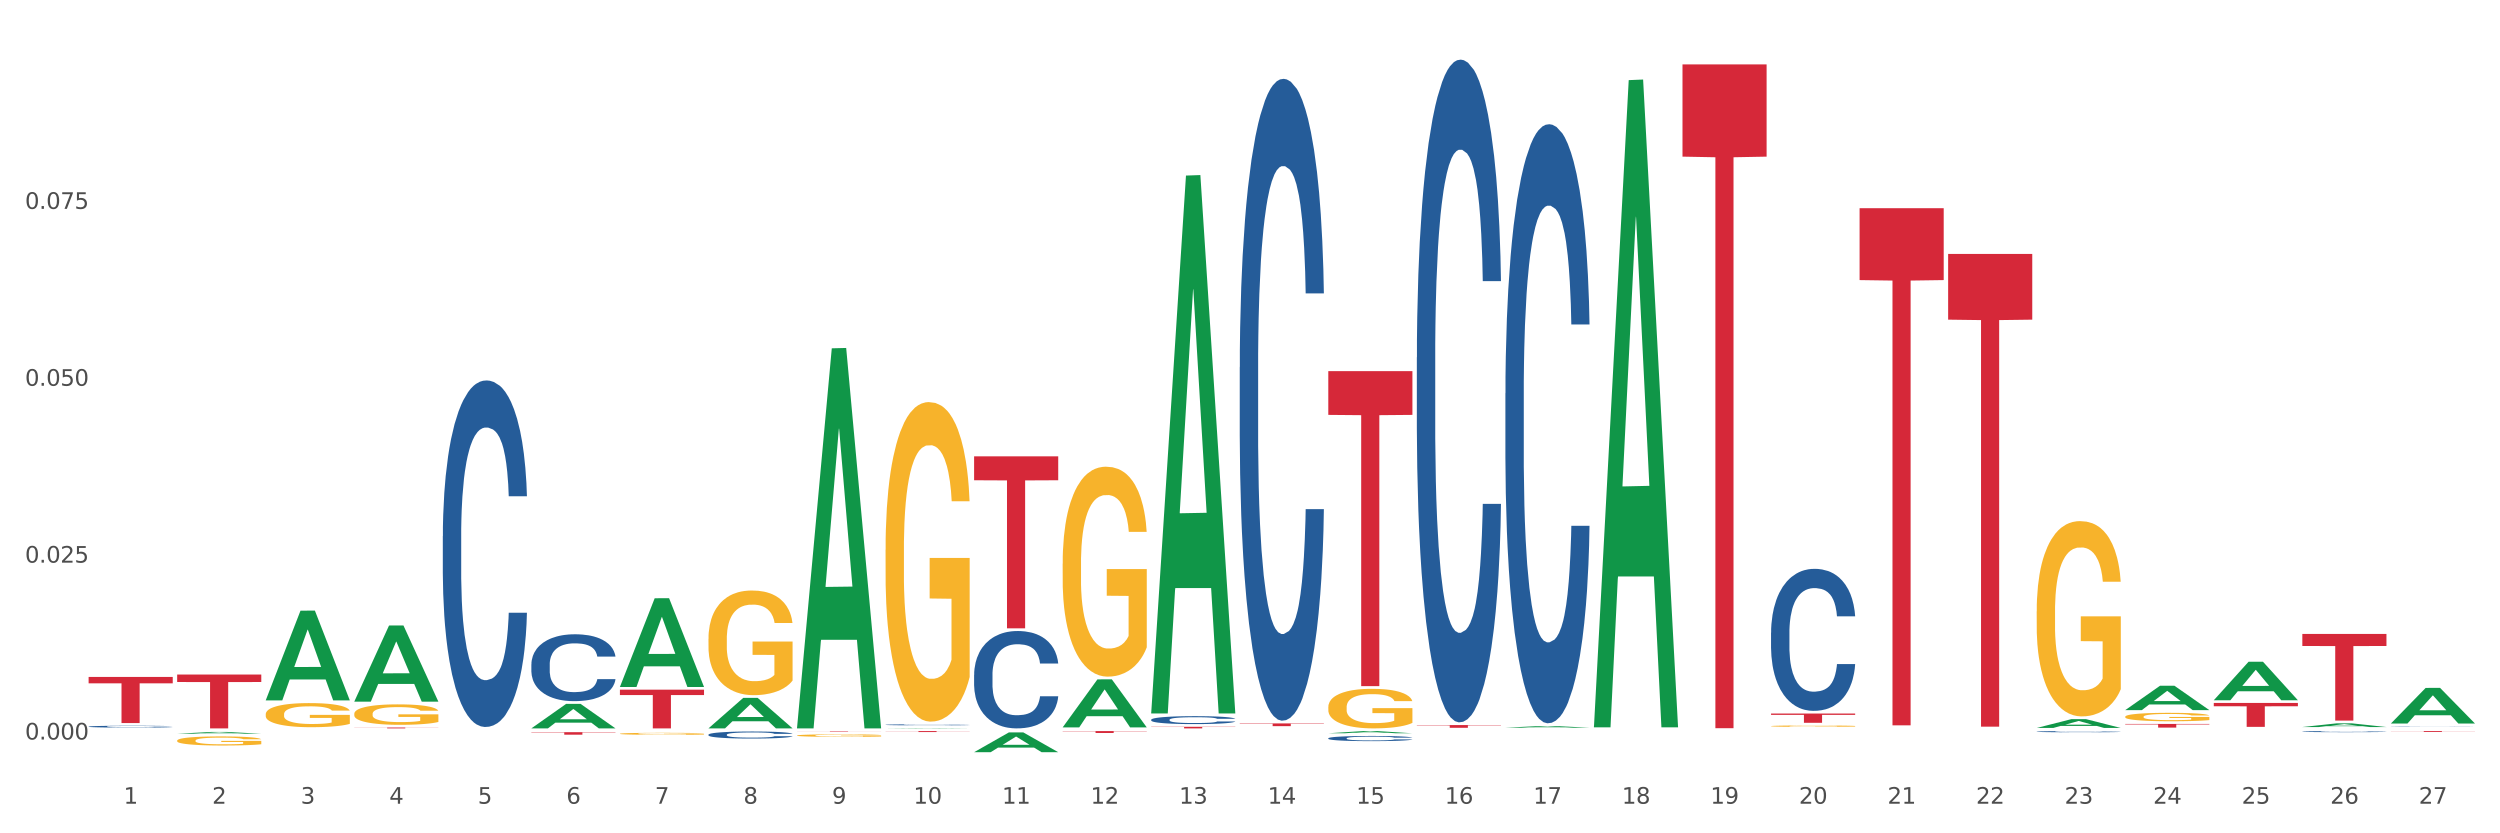 <?xml version="1.0" encoding="utf-8" standalone="no"?>
<!DOCTYPE svg PUBLIC "-//W3C//DTD SVG 1.1//EN"
  "http://www.w3.org/Graphics/SVG/1.1/DTD/svg11.dtd">
<svg xmlns:xlink="http://www.w3.org/1999/xlink" width="1080pt" height="360pt" viewBox="0 0 1080 360" xmlns="http://www.w3.org/2000/svg" version="1.1">
 <rect x="0" y="0" width="1080" height="360" fill="#333333" stroke="none"/>
 <defs>
  <style type="text/css">*{stroke-linejoin: round; stroke-linecap: butt}</style>
 </defs>
 <g id="figure_1">
  <g id="patch_1">
   <path d="M 0 360 
L 1080 360 
L 1080 0 
L 0 0 
z
" style="fill: #ffffff; stroke: #ffffff; stroke-linejoin: miter"/>
  </g>
  <g id="axes_1">
   <g id="matplotlib.axis_1">
    <g id="xtick_1">
     <g id="text_1">
      <!-- 1 -->
      <g style="fill: #4d4d4d" transform="translate(53.399 347.204) scale(0.096 -0.096)">
       <defs>
        <path id="DejaVuSans-31" d="M 794 531 
L 1825 531 
L 1825 4091 
L 703 3866 
L 703 4441 
L 1819 4666 
L 2450 4666 
L 2450 531 
L 3481 531 
L 3481 0 
L 794 0 
L 794 531 
z
" transform="scale(0.016)"/>
       </defs>
       <use xlink:href="#DejaVuSans-31"/>
      </g>
     </g>
    </g>
    <g id="xtick_2">
     <g id="text_2">
      <!-- 2 -->
      <g style="fill: #4d4d4d" transform="translate(91.652 347.204) scale(0.096 -0.096)">
       <defs>
        <path id="DejaVuSans-32" d="M 1228 531 
L 3431 531 
L 3431 0 
L 469 0 
L 469 531 
Q 828 903 1448 1529 
Q 2069 2156 2228 2338 
Q 2531 2678 2651 2914 
Q 2772 3150 2772 3378 
Q 2772 3750 2511 3984 
Q 2250 4219 1831 4219 
Q 1534 4219 1204 4116 
Q 875 4013 500 3803 
L 500 4441 
Q 881 4594 1212 4672 
Q 1544 4750 1819 4750 
Q 2544 4750 2975 4387 
Q 3406 4025 3406 3419 
Q 3406 3131 3298 2873 
Q 3191 2616 2906 2266 
Q 2828 2175 2409 1742 
Q 1991 1309 1228 531 
z
" transform="scale(0.016)"/>
       </defs>
       <use xlink:href="#DejaVuSans-32"/>
      </g>
     </g>
    </g>
    <g id="xtick_3">
     <g id="text_3">
      <!-- 3 -->
      <g style="fill: #4d4d4d" transform="translate(129.905 347.204) scale(0.096 -0.096)">
       <defs>
        <path id="DejaVuSans-33" d="M 2597 2516 
Q 3050 2419 3304 2112 
Q 3559 1806 3559 1356 
Q 3559 666 3084 287 
Q 2609 -91 1734 -91 
Q 1441 -91 1130 -33 
Q 819 25 488 141 
L 488 750 
Q 750 597 1062 519 
Q 1375 441 1716 441 
Q 2309 441 2620 675 
Q 2931 909 2931 1356 
Q 2931 1769 2642 2001 
Q 2353 2234 1838 2234 
L 1294 2234 
L 1294 2753 
L 1863 2753 
Q 2328 2753 2575 2939 
Q 2822 3125 2822 3475 
Q 2822 3834 2567 4026 
Q 2313 4219 1838 4219 
Q 1578 4219 1281 4162 
Q 984 4106 628 3988 
L 628 4550 
Q 988 4650 1302 4700 
Q 1616 4750 1894 4750 
Q 2613 4750 3031 4423 
Q 3450 4097 3450 3541 
Q 3450 3153 3228 2886 
Q 3006 2619 2597 2516 
z
" transform="scale(0.016)"/>
       </defs>
       <use xlink:href="#DejaVuSans-33"/>
      </g>
     </g>
    </g>
    <g id="xtick_4">
     <g id="text_4">
      <!-- 4 -->
      <g style="fill: #4d4d4d" transform="translate(168.158 347.204) scale(0.096 -0.096)">
       <defs>
        <path id="DejaVuSans-34" d="M 2419 4116 
L 825 1625 
L 2419 1625 
L 2419 4116 
z
M 2253 4666 
L 3047 4666 
L 3047 1625 
L 3713 1625 
L 3713 1100 
L 3047 1100 
L 3047 0 
L 2419 0 
L 2419 1100 
L 313 1100 
L 313 1709 
L 2253 4666 
z
" transform="scale(0.016)"/>
       </defs>
       <use xlink:href="#DejaVuSans-34"/>
      </g>
     </g>
    </g>
    <g id="xtick_5">
     <g id="text_5">
      <!-- 5 -->
      <g style="fill: #4d4d4d" transform="translate(206.411 347.204) scale(0.096 -0.096)">
       <defs>
        <path id="DejaVuSans-35" d="M 691 4666 
L 3169 4666 
L 3169 4134 
L 1269 4134 
L 1269 2991 
Q 1406 3038 1543 3061 
Q 1681 3084 1819 3084 
Q 2600 3084 3056 2656 
Q 3513 2228 3513 1497 
Q 3513 744 3044 326 
Q 2575 -91 1722 -91 
Q 1428 -91 1123 -41 
Q 819 9 494 109 
L 494 744 
Q 775 591 1075 516 
Q 1375 441 1709 441 
Q 2250 441 2565 725 
Q 2881 1009 2881 1497 
Q 2881 1984 2565 2268 
Q 2250 2553 1709 2553 
Q 1456 2553 1204 2497 
Q 953 2441 691 2322 
L 691 4666 
z
" transform="scale(0.016)"/>
       </defs>
       <use xlink:href="#DejaVuSans-35"/>
      </g>
     </g>
    </g>
    <g id="xtick_6">
     <g id="text_6">
      <!-- 6 -->
      <g style="fill: #4d4d4d" transform="translate(244.664 347.204) scale(0.096 -0.096)">
       <defs>
        <path id="DejaVuSans-36" d="M 2113 2584 
Q 1688 2584 1439 2293 
Q 1191 2003 1191 1497 
Q 1191 994 1439 701 
Q 1688 409 2113 409 
Q 2538 409 2786 701 
Q 3034 994 3034 1497 
Q 3034 2003 2786 2293 
Q 2538 2584 2113 2584 
z
M 3366 4563 
L 3366 3988 
Q 3128 4100 2886 4159 
Q 2644 4219 2406 4219 
Q 1781 4219 1451 3797 
Q 1122 3375 1075 2522 
Q 1259 2794 1537 2939 
Q 1816 3084 2150 3084 
Q 2853 3084 3261 2657 
Q 3669 2231 3669 1497 
Q 3669 778 3244 343 
Q 2819 -91 2113 -91 
Q 1303 -91 875 529 
Q 447 1150 447 2328 
Q 447 3434 972 4092 
Q 1497 4750 2381 4750 
Q 2619 4750 2861 4703 
Q 3103 4656 3366 4563 
z
" transform="scale(0.016)"/>
       </defs>
       <use xlink:href="#DejaVuSans-36"/>
      </g>
     </g>
    </g>
    <g id="xtick_7">
     <g id="text_7">
      <!-- 7 -->
      <g style="fill: #4d4d4d" transform="translate(282.917 347.204) scale(0.096 -0.096)">
       <defs>
        <path id="DejaVuSans-37" d="M 525 4666 
L 3525 4666 
L 3525 4397 
L 1831 0 
L 1172 0 
L 2766 4134 
L 525 4134 
L 525 4666 
z
" transform="scale(0.016)"/>
       </defs>
       <use xlink:href="#DejaVuSans-37"/>
      </g>
     </g>
    </g>
    <g id="xtick_8">
     <g id="text_8">
      <!-- 8 -->
      <g style="fill: #4d4d4d" transform="translate(321.17 347.204) scale(0.096 -0.096)">
       <defs>
        <path id="DejaVuSans-38" d="M 2034 2216 
Q 1584 2216 1326 1975 
Q 1069 1734 1069 1313 
Q 1069 891 1326 650 
Q 1584 409 2034 409 
Q 2484 409 2743 651 
Q 3003 894 3003 1313 
Q 3003 1734 2745 1975 
Q 2488 2216 2034 2216 
z
M 1403 2484 
Q 997 2584 770 2862 
Q 544 3141 544 3541 
Q 544 4100 942 4425 
Q 1341 4750 2034 4750 
Q 2731 4750 3128 4425 
Q 3525 4100 3525 3541 
Q 3525 3141 3298 2862 
Q 3072 2584 2669 2484 
Q 3125 2378 3379 2068 
Q 3634 1759 3634 1313 
Q 3634 634 3220 271 
Q 2806 -91 2034 -91 
Q 1263 -91 848 271 
Q 434 634 434 1313 
Q 434 1759 690 2068 
Q 947 2378 1403 2484 
z
M 1172 3481 
Q 1172 3119 1398 2916 
Q 1625 2713 2034 2713 
Q 2441 2713 2670 2916 
Q 2900 3119 2900 3481 
Q 2900 3844 2670 4047 
Q 2441 4250 2034 4250 
Q 1625 4250 1398 4047 
Q 1172 3844 1172 3481 
z
" transform="scale(0.016)"/>
       </defs>
       <use xlink:href="#DejaVuSans-38"/>
      </g>
     </g>
    </g>
    <g id="xtick_9">
     <g id="text_9">
      <!-- 9 -->
      <g style="fill: #4d4d4d" transform="translate(359.423 347.204) scale(0.096 -0.096)">
       <defs>
        <path id="DejaVuSans-39" d="M 703 97 
L 703 672 
Q 941 559 1184 500 
Q 1428 441 1663 441 
Q 2288 441 2617 861 
Q 2947 1281 2994 2138 
Q 2813 1869 2534 1725 
Q 2256 1581 1919 1581 
Q 1219 1581 811 2004 
Q 403 2428 403 3163 
Q 403 3881 828 4315 
Q 1253 4750 1959 4750 
Q 2769 4750 3195 4129 
Q 3622 3509 3622 2328 
Q 3622 1225 3098 567 
Q 2575 -91 1691 -91 
Q 1453 -91 1209 -44 
Q 966 3 703 97 
z
M 1959 2075 
Q 2384 2075 2632 2365 
Q 2881 2656 2881 3163 
Q 2881 3666 2632 3958 
Q 2384 4250 1959 4250 
Q 1534 4250 1286 3958 
Q 1038 3666 1038 3163 
Q 1038 2656 1286 2365 
Q 1534 2075 1959 2075 
z
" transform="scale(0.016)"/>
       </defs>
       <use xlink:href="#DejaVuSans-39"/>
      </g>
     </g>
    </g>
    <g id="xtick_10">
     <g id="text_10">
      <!-- 10 -->
      <g style="fill: #4d4d4d" transform="translate(394.622 347.204) scale(0.096 -0.096)">
       <defs>
        <path id="DejaVuSans-30" d="M 2034 4250 
Q 1547 4250 1301 3770 
Q 1056 3291 1056 2328 
Q 1056 1369 1301 889 
Q 1547 409 2034 409 
Q 2525 409 2770 889 
Q 3016 1369 3016 2328 
Q 3016 3291 2770 3770 
Q 2525 4250 2034 4250 
z
M 2034 4750 
Q 2819 4750 3233 4129 
Q 3647 3509 3647 2328 
Q 3647 1150 3233 529 
Q 2819 -91 2034 -91 
Q 1250 -91 836 529 
Q 422 1150 422 2328 
Q 422 3509 836 4129 
Q 1250 4750 2034 4750 
z
" transform="scale(0.016)"/>
       </defs>
       <use xlink:href="#DejaVuSans-31"/>
       <use xlink:href="#DejaVuSans-30" transform="translate(63.623 0)"/>
      </g>
     </g>
    </g>
    <g id="xtick_11">
     <g id="text_11">
      <!-- 11 -->
      <g style="fill: #4d4d4d" transform="translate(432.875 347.204) scale(0.096 -0.096)">
       <use xlink:href="#DejaVuSans-31"/>
       <use xlink:href="#DejaVuSans-31" transform="translate(63.623 0)"/>
      </g>
     </g>
    </g>
    <g id="xtick_12">
     <g id="text_12">
      <!-- 12 -->
      <g style="fill: #4d4d4d" transform="translate(471.128 347.204) scale(0.096 -0.096)">
       <use xlink:href="#DejaVuSans-31"/>
       <use xlink:href="#DejaVuSans-32" transform="translate(63.623 0)"/>
      </g>
     </g>
    </g>
    <g id="xtick_13">
     <g id="text_13">
      <!-- 13 -->
      <g style="fill: #4d4d4d" transform="translate(509.381 347.204) scale(0.096 -0.096)">
       <use xlink:href="#DejaVuSans-31"/>
       <use xlink:href="#DejaVuSans-33" transform="translate(63.623 0)"/>
      </g>
     </g>
    </g>
    <g id="xtick_14">
     <g id="text_14">
      <!-- 14 -->
      <g style="fill: #4d4d4d" transform="translate(547.634 347.204) scale(0.096 -0.096)">
       <use xlink:href="#DejaVuSans-31"/>
       <use xlink:href="#DejaVuSans-34" transform="translate(63.623 0)"/>
      </g>
     </g>
    </g>
    <g id="xtick_15">
     <g id="text_15">
      <!-- 15 -->
      <g style="fill: #4d4d4d" transform="translate(585.886 347.204) scale(0.096 -0.096)">
       <use xlink:href="#DejaVuSans-31"/>
       <use xlink:href="#DejaVuSans-35" transform="translate(63.623 0)"/>
      </g>
     </g>
    </g>
    <g id="xtick_16">
     <g id="text_16">
      <!-- 16 -->
      <g style="fill: #4d4d4d" transform="translate(624.139 347.204) scale(0.096 -0.096)">
       <use xlink:href="#DejaVuSans-31"/>
       <use xlink:href="#DejaVuSans-36" transform="translate(63.623 0)"/>
      </g>
     </g>
    </g>
    <g id="xtick_17">
     <g id="text_17">
      <!-- 17 -->
      <g style="fill: #4d4d4d" transform="translate(662.392 347.204) scale(0.096 -0.096)">
       <use xlink:href="#DejaVuSans-31"/>
       <use xlink:href="#DejaVuSans-37" transform="translate(63.623 0)"/>
      </g>
     </g>
    </g>
    <g id="xtick_18">
     <g id="text_18">
      <!-- 18 -->
      <g style="fill: #4d4d4d" transform="translate(700.645 347.204) scale(0.096 -0.096)">
       <use xlink:href="#DejaVuSans-31"/>
       <use xlink:href="#DejaVuSans-38" transform="translate(63.623 0)"/>
      </g>
     </g>
    </g>
    <g id="xtick_19">
     <g id="text_19">
      <!-- 19 -->
      <g style="fill: #4d4d4d" transform="translate(738.898 347.204) scale(0.096 -0.096)">
       <use xlink:href="#DejaVuSans-31"/>
       <use xlink:href="#DejaVuSans-39" transform="translate(63.623 0)"/>
      </g>
     </g>
    </g>
    <g id="xtick_20">
     <g id="text_20">
      <!-- 20 -->
      <g style="fill: #4d4d4d" transform="translate(777.151 347.204) scale(0.096 -0.096)">
       <use xlink:href="#DejaVuSans-32"/>
       <use xlink:href="#DejaVuSans-30" transform="translate(63.623 0)"/>
      </g>
     </g>
    </g>
    <g id="xtick_21">
     <g id="text_21">
      <!-- 21 -->
      <g style="fill: #4d4d4d" transform="translate(815.404 347.204) scale(0.096 -0.096)">
       <use xlink:href="#DejaVuSans-32"/>
       <use xlink:href="#DejaVuSans-31" transform="translate(63.623 0)"/>
      </g>
     </g>
    </g>
    <g id="xtick_22">
     <g id="text_22">
      <!-- 22 -->
      <g style="fill: #4d4d4d" transform="translate(853.657 347.204) scale(0.096 -0.096)">
       <use xlink:href="#DejaVuSans-32"/>
       <use xlink:href="#DejaVuSans-32" transform="translate(63.623 0)"/>
      </g>
     </g>
    </g>
    <g id="xtick_23">
     <g id="text_23">
      <!-- 23 -->
      <g style="fill: #4d4d4d" transform="translate(891.91 347.204) scale(0.096 -0.096)">
       <use xlink:href="#DejaVuSans-32"/>
       <use xlink:href="#DejaVuSans-33" transform="translate(63.623 0)"/>
      </g>
     </g>
    </g>
    <g id="xtick_24">
     <g id="text_24">
      <!-- 24 -->
      <g style="fill: #4d4d4d" transform="translate(930.163 347.204) scale(0.096 -0.096)">
       <use xlink:href="#DejaVuSans-32"/>
       <use xlink:href="#DejaVuSans-34" transform="translate(63.623 0)"/>
      </g>
     </g>
    </g>
    <g id="xtick_25">
     <g id="text_25">
      <!-- 25 -->
      <g style="fill: #4d4d4d" transform="translate(968.416 347.204) scale(0.096 -0.096)">
       <use xlink:href="#DejaVuSans-32"/>
       <use xlink:href="#DejaVuSans-35" transform="translate(63.623 0)"/>
      </g>
     </g>
    </g>
    <g id="xtick_26">
     <g id="text_26">
      <!-- 26 -->
      <g style="fill: #4d4d4d" transform="translate(1006.669 347.204) scale(0.096 -0.096)">
       <use xlink:href="#DejaVuSans-32"/>
       <use xlink:href="#DejaVuSans-36" transform="translate(63.623 0)"/>
      </g>
     </g>
    </g>
    <g id="xtick_27">
     <g id="text_27">
      <!-- 27 -->
      <g style="fill: #4d4d4d" transform="translate(1044.922 347.204) scale(0.096 -0.096)">
       <use xlink:href="#DejaVuSans-32"/>
       <use xlink:href="#DejaVuSans-37" transform="translate(63.623 0)"/>
      </g>
     </g>
    </g>
    <g id="xtick_28"/>
    <g id="xtick_29"/>
    <g id="xtick_30"/>
    <g id="xtick_31"/>
    <g id="xtick_32"/>
    <g id="xtick_33"/>
    <g id="xtick_34"/>
    <g id="xtick_35"/>
    <g id="xtick_36"/>
    <g id="xtick_37"/>
    <g id="xtick_38"/>
    <g id="xtick_39"/>
    <g id="xtick_40"/>
    <g id="xtick_41"/>
    <g id="xtick_42"/>
    <g id="xtick_43"/>
    <g id="xtick_44"/>
    <g id="xtick_45"/>
    <g id="xtick_46"/>
    <g id="xtick_47"/>
    <g id="xtick_48"/>
    <g id="xtick_49"/>
    <g id="xtick_50"/>
    <g id="xtick_51"/>
    <g id="xtick_52"/>
    <g id="xtick_53"/>
   </g>
   <g id="matplotlib.axis_2">
    <g id="ytick_1">
     <g id="text_28">
      <!-- 0.000 -->
      <g style="fill: #4d4d4d" transform="translate(10.8 319.473) scale(0.096 -0.096)">
       <defs>
        <path id="DejaVuSans-2e" d="M 684 794 
L 1344 794 
L 1344 0 
L 684 0 
L 684 794 
z
" transform="scale(0.016)"/>
       </defs>
       <use xlink:href="#DejaVuSans-30"/>
       <use xlink:href="#DejaVuSans-2e" transform="translate(63.623 0)"/>
       <use xlink:href="#DejaVuSans-30" transform="translate(95.41 0)"/>
       <use xlink:href="#DejaVuSans-30" transform="translate(159.033 0)"/>
       <use xlink:href="#DejaVuSans-30" transform="translate(222.656 0)"/>
      </g>
     </g>
    </g>
    <g id="ytick_2">
     <g id="text_29">
      <!-- 0.025 -->
      <g style="fill: #4d4d4d" transform="translate(10.8 243.06) scale(0.096 -0.096)">
       <use xlink:href="#DejaVuSans-30"/>
       <use xlink:href="#DejaVuSans-2e" transform="translate(63.623 0)"/>
       <use xlink:href="#DejaVuSans-30" transform="translate(95.41 0)"/>
       <use xlink:href="#DejaVuSans-32" transform="translate(159.033 0)"/>
       <use xlink:href="#DejaVuSans-35" transform="translate(222.656 0)"/>
      </g>
     </g>
    </g>
    <g id="ytick_3">
     <g id="text_30">
      <!-- 0.050 -->
      <g style="fill: #4d4d4d" transform="translate(10.8 166.647) scale(0.096 -0.096)">
       <use xlink:href="#DejaVuSans-30"/>
       <use xlink:href="#DejaVuSans-2e" transform="translate(63.623 0)"/>
       <use xlink:href="#DejaVuSans-30" transform="translate(95.41 0)"/>
       <use xlink:href="#DejaVuSans-35" transform="translate(159.033 0)"/>
       <use xlink:href="#DejaVuSans-30" transform="translate(222.656 0)"/>
      </g>
     </g>
    </g>
    <g id="ytick_4">
     <g id="text_31">
      <!-- 0.075 -->
      <g style="fill: #4d4d4d" transform="translate(10.8 90.233) scale(0.096 -0.096)">
       <use xlink:href="#DejaVuSans-30"/>
       <use xlink:href="#DejaVuSans-2e" transform="translate(63.623 0)"/>
       <use xlink:href="#DejaVuSans-30" transform="translate(95.41 0)"/>
       <use xlink:href="#DejaVuSans-37" transform="translate(159.033 0)"/>
       <use xlink:href="#DejaVuSans-35" transform="translate(222.656 0)"/>
      </g>
     </g>
    </g>
    <g id="ytick_5"/>
    <g id="ytick_6"/>
    <g id="ytick_7"/>
    <g id="ytick_8"/>
   </g>
   <g id="PolyCollection_1">
    <path d="M 76.536 316.968 
L 76.573 316.968 
L 91.559 316.182 
L 97.778 316.182 
L 112.876 316.97 
L 105.683 316.97 
L 102.424 316.786 
L 86.951 316.786 
L 86.839 316.789 
L 83.692 316.97 
L 76.536 316.97 
L 76.536 316.968 
L 88.899 316.677 
L 100.476 316.676 
L 94.744 316.35 
L 94.669 316.348 
L 94.594 316.35 
L 88.862 316.676 
L 88.899 316.677 
L 76.536 316.968 
z
" clip-path="url(#p56dde03b66)" style="fill: #109648"/>
    <path d="M 573.824 318.939 
L 573.867 318.937 
L 573.867 318.88 
L 573.996 318.802 
L 574.469 318.659 
L 575.07 318.551 
L 576.101 318.424 
L 576.659 318.371 
L 577.39 318.312 
L 578.893 318.216 
L 580.611 318.134 
L 581.814 318.089 
L 582.716 318.061 
L 584.735 318.009 
L 585.895 317.987 
L 587.098 317.969 
L 588.128 317.956 
L 589.847 317.942 
L 591.221 317.936 
L 592.811 317.934 
L 594.142 317.936 
L 595.903 317.944 
L 598.481 317.969 
L 599.469 317.983 
L 600.8 318.007 
L 602.175 318.04 
L 603.292 318.073 
L 604.58 318.12 
L 605.912 318.181 
L 607.201 318.259 
L 608.103 318.33 
L 608.833 318.406 
L 609.477 318.498 
L 609.95 318.598 
L 610.165 318.682 
L 602.304 318.682 
L 602.089 318.606 
L 601.659 318.524 
L 601.23 318.469 
L 600.757 318.424 
L 600.027 318.373 
L 599.383 318.34 
L 598.309 318.302 
L 597.321 318.277 
L 596.505 318.263 
L 595.517 318.251 
L 593.412 318.238 
L 591.909 318.238 
L 590.964 318.242 
L 589.804 318.253 
L 588.816 318.267 
L 587.656 318.291 
L 586.754 318.318 
L 585.852 318.353 
L 585.336 318.377 
L 584.563 318.422 
L 584.048 318.459 
L 583.36 318.522 
L 582.974 318.567 
L 582.287 318.684 
L 581.986 318.769 
L 581.857 318.829 
L 581.771 318.894 
L 581.771 319.213 
L 582.029 319.356 
L 582.244 319.417 
L 582.587 319.486 
L 583.232 319.576 
L 584.177 319.664 
L 585.165 319.728 
L 585.981 319.766 
L 586.754 319.795 
L 587.527 319.817 
L 588.472 319.838 
L 589.245 319.85 
L 590.405 319.862 
L 591.78 319.868 
L 592.854 319.868 
L 595.044 319.858 
L 596.032 319.848 
L 596.977 319.834 
L 598.008 319.811 
L 598.824 319.787 
L 599.297 319.768 
L 600.07 319.73 
L 600.671 319.689 
L 601.187 319.642 
L 601.531 319.601 
L 601.917 319.54 
L 602.218 319.47 
L 602.304 319.433 
L 610.165 319.433 
L 609.993 319.507 
L 609.692 319.578 
L 609.091 319.674 
L 608.618 319.73 
L 607.888 319.797 
L 607.115 319.854 
L 606.041 319.918 
L 605.053 319.965 
L 604.022 320.005 
L 602.905 320.042 
L 600.886 320.093 
L 600.156 320.108 
L 598.61 320.132 
L 597.407 320.146 
L 595.646 320.161 
L 593.842 320.169 
L 591.951 320.171 
L 590.276 320.167 
L 588.429 320.155 
L 587.269 320.142 
L 585.981 320.124 
L 584.477 320.095 
L 583.06 320.061 
L 581.728 320.02 
L 580.482 319.973 
L 579.323 319.92 
L 577.819 319.832 
L 576.702 319.746 
L 575.886 319.666 
L 575.328 319.599 
L 574.769 319.513 
L 574.469 319.454 
L 573.996 319.311 
L 573.824 319.178 
L 573.824 318.939 
z
" clip-path="url(#p56dde03b66)" style="fill: #255c99"/>
    <path d="M 535.571 158.651 
L 535.614 158.398 
L 535.614 151.307 
L 535.743 141.684 
L 536.216 123.957 
L 536.817 110.535 
L 537.848 94.834 
L 538.406 88.25 
L 539.137 80.906 
L 540.64 69.003 
L 542.358 58.874 
L 543.561 53.302 
L 544.463 49.757 
L 546.482 43.426 
L 547.642 40.64 
L 548.845 38.361 
L 549.876 36.842 
L 551.594 35.069 
L 552.968 34.309 
L 554.558 34.056 
L 555.889 34.309 
L 557.65 35.322 
L 560.228 38.361 
L 561.216 40.134 
L 562.547 43.173 
L 563.922 47.224 
L 565.039 51.276 
L 566.327 57.101 
L 567.659 64.698 
L 568.948 74.321 
L 569.85 83.185 
L 570.58 92.555 
L 571.224 103.951 
L 571.697 116.359 
L 571.912 126.742 
L 564.051 126.742 
L 563.836 117.372 
L 563.406 107.243 
L 562.977 100.405 
L 562.504 94.834 
L 561.774 88.503 
L 561.13 84.451 
L 560.056 79.639 
L 559.068 76.6 
L 558.252 74.828 
L 557.264 73.308 
L 555.159 71.789 
L 553.656 71.789 
L 552.711 72.295 
L 551.551 73.562 
L 550.563 75.334 
L 549.403 78.373 
L 548.501 81.665 
L 547.599 85.97 
L 547.083 89.009 
L 546.31 94.581 
L 545.795 99.139 
L 545.107 106.989 
L 544.721 112.561 
L 544.034 126.996 
L 543.733 137.632 
L 543.604 144.976 
L 543.518 153.079 
L 543.518 192.585 
L 543.776 210.312 
L 543.991 217.909 
L 544.334 226.52 
L 544.979 237.662 
L 545.924 248.552 
L 546.912 256.402 
L 547.728 261.214 
L 548.501 264.759 
L 549.274 267.545 
L 550.219 270.077 
L 550.992 271.597 
L 552.152 273.116 
L 553.527 273.876 
L 554.601 273.876 
L 556.791 272.61 
L 557.779 271.343 
L 558.724 269.571 
L 559.755 266.785 
L 560.571 263.746 
L 561.044 261.467 
L 561.817 256.655 
L 562.418 251.59 
L 562.934 245.766 
L 563.278 240.701 
L 563.664 233.104 
L 563.965 224.494 
L 564.051 219.935 
L 571.912 219.935 
L 571.74 229.052 
L 571.439 237.915 
L 570.838 249.818 
L 570.365 256.655 
L 569.635 265.012 
L 568.862 272.103 
L 567.788 279.954 
L 566.8 285.778 
L 565.769 290.843 
L 564.652 295.401 
L 562.633 301.732 
L 561.903 303.505 
L 560.357 306.544 
L 559.154 308.317 
L 557.393 310.089 
L 555.589 311.102 
L 553.699 311.356 
L 552.023 310.849 
L 550.176 309.33 
L 549.016 307.81 
L 547.728 305.531 
L 546.224 301.986 
L 544.807 297.68 
L 543.475 292.616 
L 542.229 286.791 
L 541.07 280.207 
L 539.566 269.317 
L 538.449 258.681 
L 537.633 248.805 
L 537.075 240.448 
L 536.516 229.812 
L 536.216 222.468 
L 535.743 204.741 
L 535.571 188.28 
L 535.571 158.651 
z
" clip-path="url(#p56dde03b66)" style="fill: #255c99"/>
    <path d="M 497.318 310.922 
L 497.361 310.919 
L 497.361 310.832 
L 497.49 310.713 
L 497.963 310.493 
L 498.564 310.327 
L 499.595 310.133 
L 500.153 310.052 
L 500.884 309.961 
L 502.387 309.814 
L 504.105 309.689 
L 505.308 309.62 
L 506.21 309.576 
L 508.229 309.497 
L 509.389 309.463 
L 510.592 309.435 
L 511.623 309.416 
L 513.341 309.394 
L 514.715 309.385 
L 516.305 309.382 
L 517.636 309.385 
L 519.397 309.397 
L 521.975 309.435 
L 522.963 309.457 
L 524.294 309.494 
L 525.669 309.544 
L 526.786 309.595 
L 528.074 309.667 
L 529.406 309.761 
L 530.695 309.88 
L 531.597 309.989 
L 532.327 310.105 
L 532.971 310.246 
L 533.444 310.399 
L 533.659 310.528 
L 525.798 310.528 
L 525.583 310.412 
L 525.154 310.287 
L 524.724 310.202 
L 524.251 310.133 
L 523.521 310.055 
L 522.877 310.005 
L 521.803 309.945 
L 520.815 309.908 
L 519.999 309.886 
L 519.011 309.867 
L 516.906 309.848 
L 515.403 309.848 
L 514.458 309.855 
L 513.298 309.87 
L 512.31 309.892 
L 511.15 309.93 
L 510.248 309.97 
L 509.346 310.024 
L 508.83 310.061 
L 508.057 310.13 
L 507.542 310.186 
L 506.855 310.284 
L 506.468 310.352 
L 505.781 310.531 
L 505.48 310.663 
L 505.351 310.753 
L 505.265 310.854 
L 505.265 311.342 
L 505.523 311.561 
L 505.738 311.655 
L 506.081 311.762 
L 506.726 311.9 
L 507.671 312.034 
L 508.659 312.131 
L 509.475 312.191 
L 510.248 312.235 
L 511.021 312.269 
L 511.966 312.3 
L 512.739 312.319 
L 513.899 312.338 
L 515.274 312.347 
L 516.348 312.347 
L 518.538 312.332 
L 519.526 312.316 
L 520.471 312.294 
L 521.502 312.26 
L 522.318 312.222 
L 522.791 312.194 
L 523.564 312.134 
L 524.166 312.072 
L 524.681 312 
L 525.025 311.937 
L 525.411 311.843 
L 525.712 311.737 
L 525.798 311.68 
L 533.659 311.68 
L 533.487 311.793 
L 533.186 311.903 
L 532.585 312.05 
L 532.112 312.134 
L 531.382 312.238 
L 530.609 312.325 
L 529.535 312.423 
L 528.547 312.495 
L 527.516 312.557 
L 526.399 312.614 
L 524.38 312.692 
L 523.65 312.714 
L 522.104 312.751 
L 520.901 312.773 
L 519.14 312.795 
L 517.336 312.808 
L 515.446 312.811 
L 513.77 312.805 
L 511.923 312.786 
L 510.763 312.767 
L 509.475 312.739 
L 507.971 312.695 
L 506.554 312.642 
L 505.222 312.579 
L 503.976 312.507 
L 502.817 312.426 
L 501.313 312.291 
L 500.196 312.159 
L 499.38 312.037 
L 498.822 311.934 
L 498.263 311.802 
L 497.963 311.712 
L 497.49 311.492 
L 497.318 311.289 
L 497.318 310.922 
z
" clip-path="url(#p56dde03b66)" style="fill: #255c99"/>
    <path d="M 420.812 291.5 
L 420.855 291.461 
L 420.855 290.386 
L 420.984 288.926 
L 421.457 286.236 
L 422.058 284.2 
L 423.089 281.818 
L 423.648 280.82 
L 424.378 279.705 
L 425.881 277.9 
L 427.599 276.363 
L 428.802 275.518 
L 429.704 274.98 
L 431.723 274.02 
L 432.883 273.597 
L 434.086 273.251 
L 435.117 273.021 
L 436.835 272.752 
L 438.209 272.637 
L 439.799 272.598 
L 441.13 272.637 
L 442.892 272.79 
L 445.469 273.251 
L 446.457 273.52 
L 447.789 273.981 
L 449.163 274.596 
L 450.28 275.211 
L 451.569 276.094 
L 452.9 277.247 
L 454.189 278.707 
L 455.091 280.051 
L 455.821 281.473 
L 456.466 283.201 
L 456.938 285.084 
L 457.153 286.659 
L 449.292 286.659 
L 449.077 285.238 
L 448.648 283.701 
L 448.218 282.664 
L 447.746 281.818 
L 447.015 280.858 
L 446.371 280.243 
L 445.297 279.513 
L 444.309 279.052 
L 443.493 278.783 
L 442.505 278.553 
L 440.4 278.322 
L 438.897 278.322 
L 437.952 278.399 
L 436.792 278.591 
L 435.804 278.86 
L 434.644 279.321 
L 433.742 279.821 
L 432.84 280.474 
L 432.325 280.935 
L 431.551 281.78 
L 431.036 282.472 
L 430.349 283.662 
L 429.962 284.508 
L 429.275 286.697 
L 428.974 288.311 
L 428.845 289.425 
L 428.759 290.655 
L 428.759 296.648 
L 429.017 299.337 
L 429.232 300.49 
L 429.575 301.796 
L 430.22 303.486 
L 431.165 305.138 
L 432.153 306.329 
L 432.969 307.059 
L 433.742 307.597 
L 434.515 308.019 
L 435.46 308.404 
L 436.234 308.634 
L 437.393 308.865 
L 438.768 308.98 
L 439.842 308.98 
L 442.032 308.788 
L 443.02 308.596 
L 443.965 308.327 
L 444.996 307.904 
L 445.813 307.443 
L 446.285 307.097 
L 447.058 306.367 
L 447.66 305.599 
L 448.175 304.715 
L 448.519 303.947 
L 448.905 302.795 
L 449.206 301.488 
L 449.292 300.797 
L 457.153 300.797 
L 456.981 302.18 
L 456.68 303.525 
L 456.079 305.33 
L 455.606 306.367 
L 454.876 307.635 
L 454.103 308.711 
L 453.029 309.902 
L 452.041 310.786 
L 451.01 311.554 
L 449.893 312.245 
L 447.874 313.206 
L 447.144 313.475 
L 445.598 313.936 
L 444.395 314.205 
L 442.634 314.474 
L 440.83 314.627 
L 438.94 314.666 
L 437.264 314.589 
L 435.417 314.358 
L 434.258 314.128 
L 432.969 313.782 
L 431.465 313.244 
L 430.048 312.591 
L 428.716 311.823 
L 427.471 310.939 
L 426.311 309.94 
L 424.807 308.288 
L 423.691 306.675 
L 422.874 305.177 
L 422.316 303.909 
L 421.758 302.295 
L 421.457 301.181 
L 420.984 298.492 
L 420.812 295.995 
L 420.812 291.5 
z
" clip-path="url(#p56dde03b66)" style="fill: #255c99"/>
    <path d="M 382.56 313.107 
L 382.603 313.106 
L 382.603 313.095 
L 382.731 313.079 
L 383.204 313.051 
L 383.805 313.029 
L 384.836 313.003 
L 385.395 312.993 
L 386.125 312.981 
L 387.628 312.962 
L 389.347 312.945 
L 390.549 312.936 
L 391.451 312.93 
L 393.47 312.92 
L 394.63 312.916 
L 395.833 312.912 
L 396.864 312.909 
L 398.582 312.907 
L 399.957 312.905 
L 401.546 312.905 
L 402.877 312.905 
L 404.639 312.907 
L 407.216 312.912 
L 408.204 312.915 
L 409.536 312.92 
L 410.91 312.926 
L 412.027 312.933 
L 413.316 312.942 
L 414.647 312.955 
L 415.936 312.97 
L 416.838 312.985 
L 417.568 313 
L 418.213 313.018 
L 418.685 313.038 
L 418.9 313.055 
L 411.039 313.055 
L 410.824 313.04 
L 410.395 313.024 
L 409.965 313.012 
L 409.493 313.003 
L 408.762 312.993 
L 408.118 312.987 
L 407.044 312.979 
L 406.056 312.974 
L 405.24 312.971 
L 404.252 312.969 
L 402.147 312.966 
L 400.644 312.966 
L 399.699 312.967 
L 398.539 312.969 
L 397.551 312.972 
L 396.391 312.977 
L 395.489 312.982 
L 394.587 312.989 
L 394.072 312.994 
L 393.298 313.003 
L 392.783 313.01 
L 392.096 313.023 
L 391.709 313.032 
L 391.022 313.056 
L 390.721 313.073 
L 390.592 313.085 
L 390.506 313.098 
L 390.506 313.162 
L 390.764 313.191 
L 390.979 313.203 
L 391.322 313.217 
L 391.967 313.235 
L 392.912 313.253 
L 393.9 313.265 
L 394.716 313.273 
L 395.489 313.279 
L 396.262 313.283 
L 397.207 313.288 
L 397.981 313.29 
L 399.14 313.292 
L 400.515 313.294 
L 401.589 313.294 
L 403.78 313.292 
L 404.768 313.29 
L 405.713 313.287 
L 406.743 313.282 
L 407.56 313.277 
L 408.032 313.274 
L 408.805 313.266 
L 409.407 313.258 
L 409.922 313.248 
L 410.266 313.24 
L 410.652 313.228 
L 410.953 313.214 
L 411.039 313.206 
L 418.9 313.206 
L 418.728 313.221 
L 418.427 313.235 
L 417.826 313.255 
L 417.353 313.266 
L 416.623 313.279 
L 415.85 313.291 
L 414.776 313.304 
L 413.788 313.313 
L 412.757 313.321 
L 411.64 313.329 
L 409.621 313.339 
L 408.891 313.342 
L 407.345 313.347 
L 406.142 313.35 
L 404.381 313.352 
L 402.577 313.354 
L 400.687 313.354 
L 399.011 313.354 
L 397.164 313.351 
L 396.005 313.349 
L 394.716 313.345 
L 393.212 313.339 
L 391.795 313.332 
L 390.463 313.324 
L 389.218 313.315 
L 388.058 313.304 
L 386.554 313.286 
L 385.438 313.269 
L 384.621 313.253 
L 384.063 313.24 
L 383.505 313.222 
L 383.204 313.21 
L 382.731 313.182 
L 382.56 313.155 
L 382.56 313.107 
z
" clip-path="url(#p56dde03b66)" style="fill: #255c99"/>
    <path d="M 306.054 317.378 
L 306.097 317.375 
L 306.097 317.297 
L 306.225 317.191 
L 306.698 316.996 
L 307.299 316.849 
L 308.33 316.676 
L 308.889 316.603 
L 309.619 316.523 
L 311.122 316.392 
L 312.841 316.28 
L 314.043 316.219 
L 314.945 316.18 
L 316.964 316.11 
L 318.124 316.08 
L 319.327 316.055 
L 320.358 316.038 
L 322.076 316.018 
L 323.451 316.01 
L 325.04 316.007 
L 326.372 316.01 
L 328.133 316.021 
L 330.71 316.055 
L 331.698 316.074 
L 333.03 316.108 
L 334.404 316.152 
L 335.521 316.197 
L 336.81 316.261 
L 338.141 316.344 
L 339.43 316.45 
L 340.332 316.548 
L 341.062 316.651 
L 341.707 316.776 
L 342.179 316.913 
L 342.394 317.027 
L 334.533 317.027 
L 334.318 316.924 
L 333.889 316.812 
L 333.459 316.737 
L 332.987 316.676 
L 332.256 316.606 
L 331.612 316.562 
L 330.538 316.509 
L 329.55 316.475 
L 328.734 316.456 
L 327.746 316.439 
L 325.641 316.422 
L 324.138 316.422 
L 323.193 316.428 
L 322.033 316.442 
L 321.045 316.461 
L 319.885 316.495 
L 318.983 316.531 
L 318.081 316.578 
L 317.566 316.612 
L 316.793 316.673 
L 316.277 316.723 
L 315.59 316.81 
L 315.203 316.871 
L 314.516 317.03 
L 314.215 317.147 
L 314.086 317.228 
L 314 317.317 
L 314 317.751 
L 314.258 317.946 
L 314.473 318.03 
L 314.817 318.125 
L 315.461 318.247 
L 316.406 318.367 
L 317.394 318.453 
L 318.21 318.506 
L 318.983 318.545 
L 319.756 318.576 
L 320.701 318.604 
L 321.475 318.62 
L 322.634 318.637 
L 324.009 318.646 
L 325.083 318.646 
L 327.274 318.632 
L 328.262 318.618 
L 329.207 318.598 
L 330.238 318.568 
L 331.054 318.534 
L 331.526 318.509 
L 332.299 318.456 
L 332.901 318.4 
L 333.416 318.336 
L 333.76 318.281 
L 334.147 318.197 
L 334.447 318.102 
L 334.533 318.052 
L 342.394 318.052 
L 342.222 318.152 
L 341.921 318.25 
L 341.32 318.381 
L 340.848 318.456 
L 340.117 318.548 
L 339.344 318.626 
L 338.27 318.712 
L 337.282 318.776 
L 336.251 318.832 
L 335.134 318.882 
L 333.116 318.952 
L 332.385 318.971 
L 330.839 319.005 
L 329.636 319.024 
L 327.875 319.044 
L 326.071 319.055 
L 324.181 319.058 
L 322.506 319.052 
L 320.658 319.036 
L 319.499 319.019 
L 318.21 318.994 
L 316.707 318.955 
L 315.289 318.907 
L 313.957 318.852 
L 312.712 318.788 
L 311.552 318.715 
L 310.049 318.595 
L 308.932 318.478 
L 308.116 318.37 
L 307.557 318.278 
L 306.999 318.161 
L 306.698 318.08 
L 306.225 317.885 
L 306.054 317.704 
L 306.054 317.378 
z
" clip-path="url(#p56dde03b66)" style="fill: #255c99"/>
    <path d="M 229.548 286.988 
L 229.591 286.961 
L 229.591 286.222 
L 229.72 285.22 
L 230.192 283.373 
L 230.793 281.974 
L 231.824 280.338 
L 232.383 279.652 
L 233.113 278.887 
L 234.616 277.647 
L 236.335 276.591 
L 237.537 276.011 
L 238.44 275.641 
L 240.458 274.982 
L 241.618 274.692 
L 242.821 274.454 
L 243.852 274.296 
L 245.57 274.111 
L 246.945 274.032 
L 248.534 274.006 
L 249.866 274.032 
L 251.627 274.137 
L 254.204 274.454 
L 255.192 274.639 
L 256.524 274.955 
L 257.898 275.378 
L 259.015 275.8 
L 260.304 276.407 
L 261.635 277.198 
L 262.924 278.201 
L 263.826 279.124 
L 264.556 280.101 
L 265.201 281.288 
L 265.673 282.581 
L 265.888 283.663 
L 258.027 283.663 
L 257.812 282.687 
L 257.383 281.631 
L 256.953 280.919 
L 256.481 280.338 
L 255.751 279.679 
L 255.106 279.256 
L 254.032 278.755 
L 253.044 278.438 
L 252.228 278.254 
L 251.24 278.095 
L 249.135 277.937 
L 247.632 277.937 
L 246.687 277.99 
L 245.527 278.122 
L 244.539 278.307 
L 243.379 278.623 
L 242.477 278.966 
L 241.575 279.415 
L 241.06 279.731 
L 240.287 280.312 
L 239.771 280.787 
L 239.084 281.605 
L 238.697 282.185 
L 238.01 283.689 
L 237.709 284.798 
L 237.58 285.563 
L 237.495 286.407 
L 237.495 290.523 
L 237.752 292.37 
L 237.967 293.162 
L 238.311 294.059 
L 238.955 295.22 
L 239.9 296.355 
L 240.888 297.173 
L 241.704 297.674 
L 242.477 298.044 
L 243.251 298.334 
L 244.196 298.598 
L 244.969 298.756 
L 246.129 298.914 
L 247.503 298.994 
L 248.577 298.994 
L 250.768 298.862 
L 251.756 298.73 
L 252.701 298.545 
L 253.732 298.255 
L 254.548 297.938 
L 255.02 297.701 
L 255.794 297.199 
L 256.395 296.671 
L 256.91 296.065 
L 257.254 295.537 
L 257.641 294.745 
L 257.941 293.848 
L 258.027 293.373 
L 265.888 293.373 
L 265.716 294.323 
L 265.416 295.247 
L 264.814 296.487 
L 264.342 297.199 
L 263.611 298.07 
L 262.838 298.809 
L 261.764 299.627 
L 260.776 300.234 
L 259.745 300.761 
L 258.629 301.236 
L 256.61 301.896 
L 255.879 302.081 
L 254.333 302.397 
L 253.13 302.582 
L 251.369 302.767 
L 249.565 302.872 
L 247.675 302.899 
L 246 302.846 
L 244.153 302.688 
L 242.993 302.529 
L 241.704 302.292 
L 240.201 301.922 
L 238.783 301.474 
L 237.452 300.946 
L 236.206 300.339 
L 235.046 299.653 
L 233.543 298.519 
L 232.426 297.41 
L 231.61 296.381 
L 231.051 295.51 
L 230.493 294.402 
L 230.192 293.637 
L 229.72 291.79 
L 229.548 290.075 
L 229.548 286.988 
z
" clip-path="url(#p56dde03b66)" style="fill: #255c99"/>
    <path d="M 191.295 231.616 
L 191.338 231.48 
L 191.338 227.651 
L 191.467 222.456 
L 191.939 212.885 
L 192.541 205.639 
L 193.571 197.162 
L 194.13 193.607 
L 194.86 189.642 
L 196.364 183.216 
L 198.082 177.747 
L 199.285 174.739 
L 200.187 172.825 
L 202.205 169.407 
L 203.365 167.903 
L 204.568 166.673 
L 205.599 165.852 
L 207.317 164.895 
L 208.692 164.485 
L 210.281 164.349 
L 211.613 164.485 
L 213.374 165.032 
L 215.951 166.673 
L 216.939 167.63 
L 218.271 169.271 
L 219.645 171.458 
L 220.762 173.646 
L 222.051 176.79 
L 223.383 180.892 
L 224.671 186.087 
L 225.573 190.873 
L 226.303 195.932 
L 226.948 202.084 
L 227.42 208.784 
L 227.635 214.389 
L 219.774 214.389 
L 219.559 209.33 
L 219.13 203.861 
L 218.7 200.17 
L 218.228 197.162 
L 217.498 193.744 
L 216.853 191.556 
L 215.779 188.959 
L 214.791 187.318 
L 213.975 186.361 
L 212.987 185.541 
L 210.882 184.72 
L 209.379 184.72 
L 208.434 184.994 
L 207.274 185.677 
L 206.286 186.634 
L 205.126 188.275 
L 204.224 190.052 
L 203.322 192.377 
L 202.807 194.017 
L 202.034 197.025 
L 201.518 199.486 
L 200.831 203.725 
L 200.444 206.733 
L 199.757 214.526 
L 199.456 220.268 
L 199.327 224.233 
L 199.242 228.608 
L 199.242 249.937 
L 199.499 259.508 
L 199.714 263.609 
L 200.058 268.258 
L 200.702 274.274 
L 201.647 280.153 
L 202.635 284.391 
L 203.451 286.989 
L 204.224 288.903 
L 204.998 290.407 
L 205.943 291.774 
L 206.716 292.595 
L 207.876 293.415 
L 209.25 293.825 
L 210.324 293.825 
L 212.515 293.142 
L 213.503 292.458 
L 214.448 291.501 
L 215.479 289.997 
L 216.295 288.356 
L 216.767 287.126 
L 217.541 284.528 
L 218.142 281.794 
L 218.657 278.649 
L 219.001 275.914 
L 219.388 271.813 
L 219.688 267.164 
L 219.774 264.703 
L 227.635 264.703 
L 227.463 269.625 
L 227.163 274.411 
L 226.561 280.837 
L 226.089 284.528 
L 225.358 289.04 
L 224.585 292.868 
L 223.511 297.107 
L 222.523 300.251 
L 221.492 302.986 
L 220.376 305.447 
L 218.357 308.865 
L 217.626 309.822 
L 216.08 311.462 
L 214.877 312.42 
L 213.116 313.377 
L 211.312 313.923 
L 209.422 314.06 
L 207.747 313.787 
L 205.9 312.966 
L 204.74 312.146 
L 203.451 310.916 
L 201.948 309.001 
L 200.53 306.677 
L 199.199 303.943 
L 197.953 300.798 
L 196.793 297.243 
L 195.29 291.364 
L 194.173 285.622 
L 193.357 280.29 
L 192.798 275.778 
L 192.24 270.035 
L 191.939 266.07 
L 191.467 256.5 
L 191.295 247.613 
L 191.295 231.616 
z
" clip-path="url(#p56dde03b66)" style="fill: #255c99"/>
    <path d="M 38.283 313.881 
L 38.326 313.88 
L 38.326 313.859 
L 38.455 313.831 
L 38.927 313.78 
L 39.529 313.74 
L 40.56 313.695 
L 41.118 313.676 
L 41.848 313.654 
L 43.352 313.619 
L 45.07 313.59 
L 46.273 313.574 
L 47.175 313.563 
L 49.194 313.545 
L 50.353 313.537 
L 51.556 313.53 
L 52.587 313.526 
L 54.305 313.521 
L 55.68 313.518 
L 57.269 313.518 
L 58.601 313.518 
L 60.362 313.521 
L 62.939 313.53 
L 63.927 313.535 
L 65.259 313.544 
L 66.634 313.556 
L 67.75 313.568 
L 69.039 313.585 
L 70.371 313.607 
L 71.659 313.635 
L 72.561 313.661 
L 73.292 313.688 
L 73.936 313.721 
L 74.409 313.757 
L 74.623 313.788 
L 66.762 313.788 
L 66.548 313.76 
L 66.118 313.731 
L 65.689 313.711 
L 65.216 313.695 
L 64.486 313.676 
L 63.841 313.664 
L 62.768 313.65 
L 61.78 313.642 
L 60.963 313.636 
L 59.975 313.632 
L 57.871 313.628 
L 56.367 313.628 
L 55.422 313.629 
L 54.262 313.633 
L 53.274 313.638 
L 52.115 313.647 
L 51.213 313.656 
L 50.311 313.669 
L 49.795 313.678 
L 49.022 313.694 
L 48.506 313.707 
L 47.819 313.73 
L 47.433 313.746 
L 46.745 313.788 
L 46.445 313.819 
L 46.316 313.841 
L 46.23 313.864 
L 46.23 313.979 
L 46.487 314.031 
L 46.702 314.053 
L 47.046 314.078 
L 47.69 314.111 
L 48.635 314.142 
L 49.623 314.165 
L 50.439 314.179 
L 51.213 314.19 
L 51.986 314.198 
L 52.931 314.205 
L 53.704 314.21 
L 54.864 314.214 
L 56.238 314.216 
L 57.312 314.216 
L 59.503 314.212 
L 60.491 314.209 
L 61.436 314.204 
L 62.467 314.196 
L 63.283 314.187 
L 63.756 314.18 
L 64.529 314.166 
L 65.13 314.151 
L 65.646 314.134 
L 65.989 314.12 
L 66.376 314.097 
L 66.677 314.072 
L 66.762 314.059 
L 74.623 314.059 
L 74.451 314.086 
L 74.151 314.111 
L 73.549 314.146 
L 73.077 314.166 
L 72.347 314.19 
L 71.573 314.211 
L 70.5 314.234 
L 69.512 314.251 
L 68.481 314.266 
L 67.364 314.279 
L 65.345 314.297 
L 64.615 314.302 
L 63.068 314.311 
L 61.866 314.316 
L 60.104 314.322 
L 58.3 314.325 
L 56.41 314.325 
L 54.735 314.324 
L 52.888 314.319 
L 51.728 314.315 
L 50.439 314.308 
L 48.936 314.298 
L 47.518 314.285 
L 46.187 314.271 
L 44.941 314.254 
L 43.781 314.235 
L 42.278 314.203 
L 41.161 314.172 
L 40.345 314.143 
L 39.786 314.119 
L 39.228 314.088 
L 38.927 314.066 
L 38.455 314.015 
L 38.283 313.967 
L 38.283 313.881 
z
" clip-path="url(#p56dde03b66)" style="fill: #255c99"/>
    <path d="M 1032.86 313.802 
L 1032.903 313.802 
L 1032.903 313.798 
L 1033.032 313.793 
L 1033.504 313.783 
L 1034.105 313.776 
L 1035.136 313.768 
L 1035.695 313.764 
L 1036.425 313.761 
L 1037.928 313.754 
L 1039.647 313.749 
L 1040.849 313.746 
L 1041.751 313.744 
L 1043.77 313.741 
L 1044.93 313.739 
L 1046.133 313.738 
L 1047.164 313.737 
L 1048.882 313.736 
L 1050.257 313.736 
L 1051.846 313.736 
L 1053.178 313.736 
L 1054.939 313.736 
L 1057.516 313.738 
L 1058.504 313.739 
L 1059.836 313.741 
L 1061.21 313.743 
L 1062.327 313.745 
L 1063.616 313.748 
L 1064.947 313.752 
L 1066.236 313.757 
L 1067.138 313.762 
L 1067.868 313.767 
L 1068.513 313.773 
L 1068.985 313.779 
L 1069.2 313.785 
L 1061.339 313.785 
L 1061.124 313.78 
L 1060.695 313.774 
L 1060.265 313.771 
L 1059.793 313.768 
L 1059.063 313.765 
L 1058.418 313.762 
L 1057.344 313.76 
L 1056.356 313.758 
L 1055.54 313.757 
L 1054.552 313.757 
L 1052.447 313.756 
L 1050.944 313.756 
L 1049.999 313.756 
L 1048.839 313.757 
L 1047.851 313.758 
L 1046.691 313.759 
L 1045.789 313.761 
L 1044.887 313.763 
L 1044.372 313.765 
L 1043.599 313.768 
L 1043.083 313.77 
L 1042.396 313.774 
L 1042.009 313.777 
L 1041.322 313.785 
L 1041.021 313.791 
L 1040.892 313.795 
L 1040.806 313.799 
L 1040.806 313.82 
L 1041.064 313.829 
L 1041.279 313.833 
L 1041.623 313.838 
L 1042.267 313.844 
L 1043.212 313.849 
L 1044.2 313.854 
L 1045.016 313.856 
L 1045.789 313.858 
L 1046.562 313.859 
L 1047.508 313.861 
L 1048.281 313.862 
L 1049.44 313.862 
L 1050.815 313.863 
L 1051.889 313.863 
L 1054.08 313.862 
L 1055.068 313.861 
L 1056.013 313.861 
L 1057.044 313.859 
L 1057.86 313.857 
L 1058.332 313.856 
L 1059.105 313.854 
L 1059.707 313.851 
L 1060.222 313.848 
L 1060.566 313.845 
L 1060.953 313.841 
L 1061.253 313.837 
L 1061.339 313.834 
L 1069.2 313.834 
L 1069.028 313.839 
L 1068.727 313.844 
L 1068.126 313.85 
L 1067.654 313.854 
L 1066.923 313.858 
L 1066.15 313.862 
L 1065.076 313.866 
L 1064.088 313.869 
L 1063.057 313.872 
L 1061.941 313.874 
L 1059.922 313.878 
L 1059.191 313.879 
L 1057.645 313.88 
L 1056.442 313.881 
L 1054.681 313.882 
L 1052.877 313.883 
L 1050.987 313.883 
L 1049.312 313.882 
L 1047.465 313.882 
L 1046.305 313.881 
L 1045.016 313.88 
L 1043.513 313.878 
L 1042.095 313.875 
L 1040.763 313.873 
L 1039.518 313.87 
L 1038.358 313.866 
L 1036.855 313.86 
L 1035.738 313.855 
L 1034.922 313.85 
L 1034.363 313.845 
L 1033.805 313.839 
L 1033.504 313.836 
L 1033.032 313.826 
L 1032.86 313.817 
L 1032.86 313.802 
z
" clip-path="url(#p56dde03b66)" style="fill: #255c99"/>
    <path d="M 994.607 316.038 
L 994.65 316.038 
L 994.65 316.026 
L 994.779 316.009 
L 995.251 315.979 
L 995.852 315.956 
L 996.883 315.93 
L 997.442 315.918 
L 998.172 315.906 
L 999.675 315.886 
L 1001.394 315.868 
L 1002.596 315.859 
L 1003.499 315.853 
L 1005.517 315.842 
L 1006.677 315.837 
L 1007.88 315.833 
L 1008.911 315.831 
L 1010.629 315.828 
L 1012.004 315.826 
L 1013.593 315.826 
L 1014.925 315.826 
L 1016.686 315.828 
L 1019.263 315.833 
L 1020.251 315.836 
L 1021.583 315.842 
L 1022.957 315.848 
L 1024.074 315.855 
L 1025.363 315.865 
L 1026.694 315.878 
L 1027.983 315.895 
L 1028.885 315.91 
L 1029.615 315.926 
L 1030.26 315.945 
L 1030.732 315.966 
L 1030.947 315.984 
L 1023.086 315.984 
L 1022.871 315.968 
L 1022.442 315.951 
L 1022.012 315.939 
L 1021.54 315.93 
L 1020.81 315.919 
L 1020.165 315.912 
L 1019.091 315.904 
L 1018.103 315.898 
L 1017.287 315.895 
L 1016.299 315.893 
L 1014.194 315.89 
L 1012.691 315.89 
L 1011.746 315.891 
L 1010.586 315.893 
L 1009.598 315.896 
L 1008.438 315.902 
L 1007.536 315.907 
L 1006.634 315.914 
L 1006.119 315.92 
L 1005.346 315.929 
L 1004.83 315.937 
L 1004.143 315.95 
L 1003.756 315.96 
L 1003.069 315.984 
L 1002.768 316.002 
L 1002.639 316.015 
L 1002.554 316.029 
L 1002.554 316.096 
L 1002.811 316.126 
L 1003.026 316.139 
L 1003.37 316.154 
L 1004.014 316.173 
L 1004.959 316.191 
L 1005.947 316.205 
L 1006.763 316.213 
L 1007.536 316.219 
L 1008.31 316.224 
L 1009.255 316.228 
L 1010.028 316.231 
L 1011.188 316.233 
L 1012.562 316.235 
L 1013.636 316.235 
L 1015.827 316.232 
L 1016.815 316.23 
L 1017.76 316.227 
L 1018.791 316.223 
L 1019.607 316.217 
L 1020.079 316.213 
L 1020.853 316.205 
L 1021.454 316.197 
L 1021.969 316.187 
L 1022.313 316.178 
L 1022.7 316.165 
L 1023 316.15 
L 1023.086 316.143 
L 1030.947 316.143 
L 1030.775 316.158 
L 1030.475 316.173 
L 1029.873 316.194 
L 1029.401 316.205 
L 1028.67 316.22 
L 1027.897 316.232 
L 1026.823 316.245 
L 1025.835 316.255 
L 1024.804 316.264 
L 1023.688 316.271 
L 1021.669 316.282 
L 1020.938 316.285 
L 1019.392 316.29 
L 1018.189 316.293 
L 1016.428 316.296 
L 1014.624 316.298 
L 1012.734 316.298 
L 1011.059 316.298 
L 1009.212 316.295 
L 1008.052 316.292 
L 1006.763 316.289 
L 1005.26 316.283 
L 1003.842 316.275 
L 1002.511 316.267 
L 1001.265 316.257 
L 1000.105 316.245 
L 998.602 316.227 
L 997.485 316.209 
L 996.669 316.192 
L 996.11 316.178 
L 995.552 316.16 
L 995.251 316.147 
L 994.779 316.117 
L 994.607 316.089 
L 994.607 316.038 
z
" clip-path="url(#p56dde03b66)" style="fill: #255c99"/>
    <path d="M 879.848 316.061 
L 879.891 316.06 
L 879.891 316.047 
L 880.02 316.029 
L 880.492 315.995 
L 881.094 315.97 
L 882.125 315.94 
L 882.683 315.928 
L 883.413 315.914 
L 884.917 315.892 
L 886.635 315.873 
L 887.838 315.862 
L 888.74 315.856 
L 890.759 315.844 
L 891.918 315.838 
L 893.121 315.834 
L 894.152 315.831 
L 895.87 315.828 
L 897.245 315.826 
L 898.834 315.826 
L 900.166 315.826 
L 901.927 315.828 
L 904.504 315.834 
L 905.492 315.837 
L 906.824 315.843 
L 908.198 315.851 
L 909.315 315.858 
L 910.604 315.869 
L 911.936 315.884 
L 913.224 315.902 
L 914.126 315.918 
L 914.857 315.936 
L 915.501 315.958 
L 915.973 315.981 
L 916.188 316 
L 908.327 316 
L 908.113 315.983 
L 907.683 315.964 
L 907.253 315.951 
L 906.781 315.94 
L 906.051 315.928 
L 905.406 315.921 
L 904.332 315.912 
L 903.345 315.906 
L 902.528 315.903 
L 901.54 315.9 
L 899.436 315.897 
L 897.932 315.897 
L 896.987 315.898 
L 895.827 315.9 
L 894.839 315.904 
L 893.68 315.909 
L 892.777 315.916 
L 891.875 315.924 
L 891.36 315.929 
L 890.587 315.94 
L 890.071 315.949 
L 889.384 315.963 
L 888.997 315.974 
L 888.31 316.001 
L 888.009 316.021 
L 887.881 316.035 
L 887.795 316.05 
L 887.795 316.124 
L 888.052 316.158 
L 888.267 316.172 
L 888.611 316.188 
L 889.255 316.209 
L 890.2 316.23 
L 891.188 316.245 
L 892.004 316.254 
L 892.777 316.26 
L 893.551 316.266 
L 894.496 316.27 
L 895.269 316.273 
L 896.429 316.276 
L 897.803 316.277 
L 898.877 316.277 
L 901.068 316.275 
L 902.056 316.273 
L 903.001 316.269 
L 904.032 316.264 
L 904.848 316.258 
L 905.32 316.254 
L 906.094 316.245 
L 906.695 316.235 
L 907.211 316.225 
L 907.554 316.215 
L 907.941 316.201 
L 908.241 316.184 
L 908.327 316.176 
L 916.188 316.176 
L 916.016 316.193 
L 915.716 316.21 
L 915.114 316.232 
L 914.642 316.245 
L 913.912 316.261 
L 913.138 316.274 
L 912.064 316.289 
L 911.077 316.3 
L 910.046 316.309 
L 908.929 316.318 
L 906.91 316.33 
L 906.18 316.333 
L 904.633 316.339 
L 903.43 316.342 
L 901.669 316.346 
L 899.865 316.347 
L 897.975 316.348 
L 896.3 316.347 
L 894.453 316.344 
L 893.293 316.341 
L 892.004 316.337 
L 890.501 316.33 
L 889.083 316.322 
L 887.752 316.313 
L 886.506 316.302 
L 885.346 316.289 
L 883.843 316.269 
L 882.726 316.249 
L 881.91 316.23 
L 881.351 316.214 
L 880.793 316.194 
L 880.492 316.181 
L 880.02 316.147 
L 879.848 316.116 
L 879.848 316.061 
z
" clip-path="url(#p56dde03b66)" style="fill: #255c99"/>
    <path d="M 765.089 273.305 
L 765.132 273.249 
L 765.132 271.68 
L 765.261 269.551 
L 765.733 265.628 
L 766.335 262.658 
L 767.366 259.184 
L 767.924 257.727 
L 768.654 256.102 
L 770.158 253.468 
L 771.876 251.227 
L 773.079 249.994 
L 773.981 249.21 
L 776 247.809 
L 777.16 247.192 
L 778.362 246.688 
L 779.393 246.352 
L 781.111 245.96 
L 782.486 245.791 
L 784.075 245.735 
L 785.407 245.791 
L 787.168 246.016 
L 789.745 246.688 
L 790.733 247.08 
L 792.065 247.753 
L 793.44 248.649 
L 794.556 249.546 
L 795.845 250.835 
L 797.177 252.516 
L 798.465 254.645 
L 799.367 256.606 
L 800.098 258.68 
L 800.742 261.201 
L 801.215 263.947 
L 801.429 266.245 
L 793.569 266.245 
L 793.354 264.171 
L 792.924 261.93 
L 792.495 260.417 
L 792.022 259.184 
L 791.292 257.783 
L 790.648 256.887 
L 789.574 255.822 
L 788.586 255.15 
L 787.77 254.757 
L 786.782 254.421 
L 784.677 254.085 
L 783.173 254.085 
L 782.228 254.197 
L 781.068 254.477 
L 780.08 254.869 
L 778.921 255.542 
L 778.019 256.27 
L 777.117 257.223 
L 776.601 257.895 
L 775.828 259.128 
L 775.312 260.137 
L 774.625 261.874 
L 774.239 263.107 
L 773.551 266.301 
L 773.251 268.654 
L 773.122 270.279 
L 773.036 272.072 
L 773.036 280.814 
L 773.294 284.737 
L 773.508 286.418 
L 773.852 288.323 
L 774.496 290.788 
L 775.441 293.198 
L 776.429 294.935 
L 777.245 296 
L 778.019 296.784 
L 778.792 297.401 
L 779.737 297.961 
L 780.51 298.297 
L 781.67 298.633 
L 783.044 298.802 
L 784.118 298.802 
L 786.309 298.521 
L 787.297 298.241 
L 788.242 297.849 
L 789.273 297.233 
L 790.089 296.56 
L 790.562 296.056 
L 791.335 294.991 
L 791.936 293.87 
L 792.452 292.582 
L 792.795 291.461 
L 793.182 289.78 
L 793.483 287.875 
L 793.569 286.866 
L 801.429 286.866 
L 801.258 288.883 
L 800.957 290.844 
L 800.355 293.478 
L 799.883 294.991 
L 799.153 296.84 
L 798.38 298.409 
L 797.306 300.146 
L 796.318 301.435 
L 795.287 302.556 
L 794.17 303.565 
L 792.151 304.966 
L 791.421 305.358 
L 789.874 306.03 
L 788.672 306.422 
L 786.91 306.815 
L 785.106 307.039 
L 783.216 307.095 
L 781.541 306.983 
L 779.694 306.647 
L 778.534 306.31 
L 777.245 305.806 
L 775.742 305.022 
L 774.324 304.069 
L 772.993 302.948 
L 771.747 301.659 
L 770.587 300.202 
L 769.084 297.793 
L 767.967 295.439 
L 767.151 293.254 
L 766.592 291.405 
L 766.034 289.051 
L 765.733 287.426 
L 765.261 283.504 
L 765.089 279.861 
L 765.089 273.305 
z
" clip-path="url(#p56dde03b66)" style="fill: #255c99"/>
    <path d="M 650.33 169.945 
L 650.373 169.709 
L 650.373 163.091 
L 650.502 154.11 
L 650.975 137.565 
L 651.576 125.039 
L 652.607 110.385 
L 653.165 104.24 
L 653.895 97.386 
L 655.399 86.277 
L 657.117 76.823 
L 658.32 71.623 
L 659.222 68.315 
L 661.241 62.406 
L 662.401 59.806 
L 663.603 57.679 
L 664.634 56.261 
L 666.353 54.606 
L 667.727 53.897 
L 669.317 53.661 
L 670.648 53.897 
L 672.409 54.843 
L 674.987 57.679 
L 675.975 59.333 
L 677.306 62.169 
L 678.681 65.951 
L 679.798 69.733 
L 681.086 75.169 
L 682.418 82.259 
L 683.707 91.241 
L 684.609 99.513 
L 685.339 108.258 
L 685.983 118.893 
L 686.456 130.475 
L 686.671 140.165 
L 678.81 140.165 
L 678.595 131.42 
L 678.165 121.966 
L 677.736 115.585 
L 677.263 110.385 
L 676.533 104.476 
L 675.889 100.695 
L 674.815 96.204 
L 673.827 93.368 
L 673.011 91.713 
L 672.023 90.295 
L 669.918 88.877 
L 668.414 88.877 
L 667.469 89.35 
L 666.31 90.531 
L 665.322 92.186 
L 664.162 95.022 
L 663.26 98.095 
L 662.358 102.113 
L 661.842 104.949 
L 661.069 110.148 
L 660.554 114.403 
L 659.866 121.73 
L 659.48 126.929 
L 658.792 140.401 
L 658.492 150.328 
L 658.363 157.182 
L 658.277 164.745 
L 658.277 201.616 
L 658.535 218.16 
L 658.749 225.251 
L 659.093 233.287 
L 659.737 243.686 
L 660.682 253.849 
L 661.67 261.176 
L 662.487 265.667 
L 663.26 268.976 
L 664.033 271.575 
L 664.978 273.939 
L 665.751 275.357 
L 666.911 276.775 
L 668.286 277.484 
L 669.359 277.484 
L 671.55 276.302 
L 672.538 275.121 
L 673.483 273.466 
L 674.514 270.866 
L 675.33 268.03 
L 675.803 265.903 
L 676.576 261.412 
L 677.177 256.685 
L 677.693 251.249 
L 678.036 246.522 
L 678.423 239.432 
L 678.724 231.396 
L 678.81 227.142 
L 686.671 227.142 
L 686.499 235.65 
L 686.198 243.922 
L 685.597 255.031 
L 685.124 261.412 
L 684.394 269.212 
L 683.621 275.83 
L 682.547 283.157 
L 681.559 288.593 
L 680.528 293.32 
L 679.411 297.574 
L 677.392 303.483 
L 676.662 305.137 
L 675.115 307.973 
L 673.913 309.628 
L 672.152 311.282 
L 670.347 312.228 
L 668.457 312.464 
L 666.782 311.991 
L 664.935 310.573 
L 663.775 309.155 
L 662.487 307.028 
L 660.983 303.719 
L 659.566 299.701 
L 658.234 294.974 
L 656.988 289.538 
L 655.828 283.393 
L 654.325 273.23 
L 653.208 263.303 
L 652.392 254.086 
L 651.834 246.286 
L 651.275 236.359 
L 650.975 229.505 
L 650.502 212.961 
L 650.33 197.598 
L 650.33 169.945 
z
" clip-path="url(#p56dde03b66)" style="fill: #255c99"/>
    <path d="M 612.077 154.399 
L 612.12 154.138 
L 612.12 146.817 
L 612.249 136.881 
L 612.722 118.579 
L 613.323 104.721 
L 614.354 88.511 
L 614.912 81.713 
L 615.643 74.13 
L 617.146 61.841 
L 618.864 51.383 
L 620.067 45.631 
L 620.969 41.97 
L 622.988 35.434 
L 624.148 32.558 
L 625.35 30.204 
L 626.381 28.636 
L 628.1 26.805 
L 629.474 26.021 
L 631.064 25.759 
L 632.395 26.021 
L 634.156 27.067 
L 636.734 30.204 
L 637.722 32.035 
L 639.053 35.172 
L 640.428 39.356 
L 641.545 43.539 
L 642.833 49.553 
L 644.165 57.396 
L 645.454 67.332 
L 646.356 76.483 
L 647.086 86.157 
L 647.73 97.923 
L 648.203 110.735 
L 648.418 121.455 
L 640.557 121.455 
L 640.342 111.781 
L 639.912 101.322 
L 639.483 94.263 
L 639.01 88.511 
L 638.28 81.974 
L 637.636 77.791 
L 636.562 72.823 
L 635.574 69.685 
L 634.758 67.855 
L 633.77 66.286 
L 631.665 64.717 
L 630.161 64.717 
L 629.216 65.24 
L 628.057 66.548 
L 627.069 68.378 
L 625.909 71.515 
L 625.007 74.914 
L 624.105 79.359 
L 623.589 82.497 
L 622.816 88.249 
L 622.301 92.955 
L 621.613 101.061 
L 621.227 106.813 
L 620.539 121.716 
L 620.239 132.698 
L 620.11 140.28 
L 620.024 148.647 
L 620.024 189.435 
L 620.282 207.738 
L 620.497 215.581 
L 620.84 224.471 
L 621.484 235.976 
L 622.43 247.218 
L 623.417 255.324 
L 624.234 260.292 
L 625.007 263.952 
L 625.78 266.828 
L 626.725 269.443 
L 627.498 271.012 
L 628.658 272.58 
L 630.033 273.365 
L 631.107 273.365 
L 633.297 272.057 
L 634.285 270.75 
L 635.23 268.92 
L 636.261 266.044 
L 637.077 262.906 
L 637.55 260.553 
L 638.323 255.585 
L 638.924 250.356 
L 639.44 244.342 
L 639.784 239.113 
L 640.17 231.269 
L 640.471 222.379 
L 640.557 217.673 
L 648.418 217.673 
L 648.246 227.086 
L 647.945 236.237 
L 647.344 248.526 
L 646.871 255.585 
L 646.141 264.213 
L 645.368 271.534 
L 644.294 279.64 
L 643.306 285.653 
L 642.275 290.883 
L 641.158 295.589 
L 639.139 302.126 
L 638.409 303.956 
L 636.863 307.093 
L 635.66 308.924 
L 633.899 310.754 
L 632.094 311.8 
L 630.204 312.061 
L 628.529 311.538 
L 626.682 309.969 
L 625.522 308.401 
L 624.234 306.048 
L 622.73 302.387 
L 621.313 297.942 
L 619.981 292.713 
L 618.735 286.699 
L 617.576 279.901 
L 616.072 268.658 
L 614.955 257.677 
L 614.139 247.48 
L 613.581 238.852 
L 613.022 227.87 
L 612.722 220.288 
L 612.249 201.985 
L 612.077 184.99 
L 612.077 154.399 
z
" clip-path="url(#p56dde03b66)" style="fill: #255c99"/>
    <path d="M 956.354 302.484 
L 956.391 302.468 
L 971.377 285.876 
L 977.596 285.86 
L 992.694 302.515 
L 985.501 302.515 
L 982.242 298.637 
L 966.769 298.637 
L 966.656 298.699 
L 963.509 302.515 
L 956.354 302.515 
L 956.354 302.484 
L 968.717 296.322 
L 980.293 296.307 
L 974.561 289.41 
L 974.486 289.379 
L 974.412 289.426 
L 968.68 296.307 
L 968.717 296.322 
L 956.354 302.484 
z
" clip-path="url(#p56dde03b66)" style="fill: #109648"/>
    <path d="M 382.56 237.487 
L 382.602 237.361 
L 382.602 232.822 
L 382.688 228.914 
L 383.117 219.459 
L 383.761 211.642 
L 384.233 207.482 
L 384.705 204.078 
L 385.263 200.674 
L 385.949 197.143 
L 387.193 191.974 
L 387.966 189.327 
L 388.909 186.553 
L 390.626 182.519 
L 391.87 180.25 
L 393.157 178.358 
L 395.259 176.089 
L 396.632 175.081 
L 398.091 174.324 
L 399.85 173.82 
L 401.18 173.694 
L 404.098 174.072 
L 406.586 175.207 
L 407.788 176.089 
L 409.332 177.602 
L 410.147 178.611 
L 411.477 180.628 
L 412.85 183.275 
L 413.794 185.545 
L 415.21 189.831 
L 416.283 194.118 
L 417.269 199.413 
L 417.784 203.069 
L 418.17 206.473 
L 418.514 210.381 
L 418.857 216.559 
L 411.134 216.559 
L 410.834 212.146 
L 410.362 207.986 
L 409.675 203.951 
L 409.075 201.43 
L 408.045 198.278 
L 407.101 196.261 
L 406.114 194.748 
L 404.913 193.487 
L 403.969 192.857 
L 402.639 192.353 
L 400.022 192.479 
L 398.263 193.487 
L 397.061 194.748 
L 396.289 195.883 
L 395.603 197.143 
L 394.83 198.908 
L 393.929 201.556 
L 393.286 203.951 
L 392.642 206.977 
L 392.127 210.003 
L 391.655 213.533 
L 391.269 217.315 
L 390.969 221.224 
L 390.711 226.014 
L 390.497 233.957 
L 390.497 251.229 
L 390.583 255.137 
L 390.797 260.306 
L 391.055 264.215 
L 391.484 268.879 
L 391.87 272.031 
L 392.599 276.57 
L 393.414 280.352 
L 394.058 282.748 
L 394.702 284.765 
L 395.817 287.538 
L 397.061 289.808 
L 398.134 291.195 
L 399.593 292.455 
L 400.58 292.96 
L 401.438 293.212 
L 403.54 293.212 
L 405.042 292.834 
L 406.715 291.951 
L 408.002 290.816 
L 409.075 289.43 
L 410.276 287.16 
L 411.048 285.017 
L 411.048 258.668 
L 401.609 258.541 
L 401.609 241.017 
L 418.9 241.017 
L 418.9 292.455 
L 418.17 295.103 
L 417.355 297.498 
L 416.497 299.642 
L 415.21 302.289 
L 413.665 304.811 
L 412.293 306.576 
L 410.834 308.088 
L 409.118 309.475 
L 406.887 310.736 
L 405.514 311.24 
L 403.797 311.619 
L 401.781 311.745 
L 400.022 311.492 
L 398.306 310.862 
L 396.504 309.727 
L 394.744 308.088 
L 393.414 306.449 
L 392.084 304.432 
L 390.669 301.785 
L 389.553 299.263 
L 388.695 296.994 
L 387.751 294.094 
L 386.721 290.312 
L 385.949 286.908 
L 385.263 283.378 
L 384.533 278.839 
L 384.018 274.931 
L 383.503 270.014 
L 383.203 266.358 
L 382.86 260.685 
L 382.602 252.742 
L 382.56 237.487 
z
" clip-path="url(#p56dde03b66)" style="fill: #f7b32b"/>
    <path d="M 382.56 314.665 
L 382.597 314.665 
L 397.583 314.515 
L 403.802 314.515 
L 418.9 314.666 
L 411.707 314.666 
L 408.447 314.631 
L 392.975 314.631 
L 392.862 314.631 
L 389.715 314.666 
L 382.56 314.666 
L 382.56 314.665 
L 394.923 314.61 
L 406.499 314.609 
L 400.767 314.547 
L 400.692 314.547 
L 400.617 314.547 
L 394.885 314.609 
L 394.923 314.61 
L 382.56 314.665 
z
" clip-path="url(#p56dde03b66)" style="fill: #109648"/>
    <path d="M 459.065 243.522 
L 459.108 243.439 
L 459.108 240.457 
L 459.194 237.889 
L 459.623 231.677 
L 460.267 226.541 
L 460.739 223.808 
L 461.211 221.571 
L 461.768 219.335 
L 462.455 217.015 
L 463.699 213.619 
L 464.471 211.88 
L 465.415 210.057 
L 467.132 207.407 
L 468.376 205.916 
L 469.663 204.673 
L 471.765 203.182 
L 473.138 202.52 
L 474.597 202.023 
L 476.356 201.691 
L 477.686 201.608 
L 480.604 201.857 
L 483.092 202.602 
L 484.293 203.182 
L 485.838 204.176 
L 486.653 204.839 
L 487.983 206.164 
L 489.356 207.904 
L 490.3 209.395 
L 491.716 212.211 
L 492.789 215.027 
L 493.775 218.506 
L 494.29 220.908 
L 494.676 223.145 
L 495.02 225.713 
L 495.363 229.772 
L 487.64 229.772 
L 487.34 226.872 
L 486.868 224.139 
L 486.181 221.488 
L 485.581 219.832 
L 484.551 217.761 
L 483.607 216.436 
L 482.62 215.442 
L 481.419 214.613 
L 480.475 214.199 
L 479.145 213.868 
L 476.528 213.951 
L 474.769 214.613 
L 473.567 215.442 
L 472.795 216.187 
L 472.108 217.015 
L 471.336 218.175 
L 470.435 219.914 
L 469.792 221.488 
L 469.148 223.476 
L 468.633 225.464 
L 468.161 227.784 
L 467.775 230.269 
L 467.475 232.836 
L 467.217 235.984 
L 467.003 241.203 
L 467.003 252.551 
L 467.089 255.119 
L 467.303 258.515 
L 467.561 261.083 
L 467.99 264.147 
L 468.376 266.218 
L 469.105 269.2 
L 469.92 271.685 
L 470.564 273.259 
L 471.207 274.584 
L 472.323 276.407 
L 473.567 277.898 
L 474.64 278.809 
L 476.099 279.637 
L 477.085 279.969 
L 477.944 280.134 
L 480.046 280.134 
L 481.548 279.886 
L 483.221 279.306 
L 484.508 278.56 
L 485.581 277.649 
L 486.782 276.158 
L 487.554 274.75 
L 487.554 257.438 
L 478.115 257.355 
L 478.115 245.841 
L 495.406 245.841 
L 495.406 279.637 
L 494.676 281.377 
L 493.861 282.951 
L 493.003 284.359 
L 491.716 286.098 
L 490.171 287.755 
L 488.798 288.915 
L 487.34 289.909 
L 485.623 290.82 
L 483.392 291.648 
L 482.019 291.979 
L 480.303 292.228 
L 478.287 292.311 
L 476.528 292.145 
L 474.811 291.731 
L 473.009 290.985 
L 471.25 289.909 
L 469.92 288.832 
L 468.59 287.506 
L 467.174 285.767 
L 466.059 284.11 
L 465.201 282.619 
L 464.257 280.714 
L 463.227 278.229 
L 462.455 275.993 
L 461.768 273.673 
L 461.039 270.691 
L 460.524 268.123 
L 460.009 264.893 
L 459.709 262.491 
L 459.366 258.763 
L 459.108 253.545 
L 459.065 243.522 
z
" clip-path="url(#p56dde03b66)" style="fill: #f7b32b"/>
    <path d="M 497.318 307.785 
L 497.356 307.566 
L 512.342 75.845 
L 518.561 75.627 
L 533.659 308.221 
L 526.466 308.221 
L 523.206 254.058 
L 507.733 254.058 
L 507.621 254.932 
L 504.474 308.221 
L 497.318 308.221 
L 497.318 307.785 
L 509.682 221.735 
L 521.258 221.517 
L 515.526 125.203 
L 515.451 124.767 
L 515.376 125.422 
L 509.644 221.517 
L 509.682 221.735 
L 497.318 307.785 
z
" clip-path="url(#p56dde03b66)" style="fill: #109648"/>
    <path d="M 459.065 314.205 
L 459.103 314.186 
L 474.089 293.491 
L 480.308 293.471 
L 495.406 314.244 
L 488.213 314.244 
L 484.953 309.407 
L 469.481 309.407 
L 469.368 309.485 
L 466.221 314.244 
L 459.065 314.244 
L 459.065 314.205 
L 471.429 306.52 
L 483.005 306.501 
L 477.273 297.899 
L 477.198 297.86 
L 477.123 297.918 
L 471.391 306.501 
L 471.429 306.52 
L 459.065 314.205 
z
" clip-path="url(#p56dde03b66)" style="fill: #109648"/>
    <path d="M 573.824 316.772 
L 573.862 316.771 
L 588.847 315.827 
L 595.067 315.826 
L 610.165 316.774 
L 602.971 316.774 
L 599.712 316.553 
L 584.239 316.553 
L 584.127 316.557 
L 580.98 316.774 
L 573.824 316.774 
L 573.824 316.772 
L 586.187 316.421 
L 597.764 316.42 
L 592.032 316.028 
L 591.957 316.026 
L 591.882 316.029 
L 586.15 316.42 
L 586.187 316.421 
L 573.824 316.772 
z
" clip-path="url(#p56dde03b66)" style="fill: #109648"/>
    <path d="M 420.812 324.933 
L 420.85 324.925 
L 435.836 316.401 
L 442.055 316.393 
L 457.153 324.95 
L 449.96 324.95 
L 446.7 322.957 
L 431.228 322.957 
L 431.115 322.989 
L 427.968 324.95 
L 420.812 324.95 
L 420.812 324.933 
L 433.176 321.768 
L 444.752 321.76 
L 439.02 318.216 
L 438.945 318.2 
L 438.87 318.224 
L 433.138 321.76 
L 433.176 321.768 
L 420.812 324.933 
z
" clip-path="url(#p56dde03b66)" style="fill: #109648"/>
    <path d="M 497.318 313.971 
L 533.659 313.971 
L 533.659 314.068 
L 519.364 314.068 
L 519.364 314.666 
L 511.527 314.666 
L 511.527 314.068 
L 497.318 314.068 
L 497.318 313.972 
L 497.318 313.971 
z
" clip-path="url(#p56dde03b66)" style="fill: #d62839"/>
    <path d="M 688.583 313.669 
L 688.621 313.407 
L 703.606 34.618 
L 709.825 34.355 
L 724.923 314.195 
L 717.73 314.195 
L 714.471 249.03 
L 698.998 249.03 
L 698.886 250.081 
L 695.739 314.195 
L 688.583 314.195 
L 688.583 313.669 
L 700.946 210.142 
L 712.523 209.879 
L 706.791 94.002 
L 706.716 93.476 
L 706.641 94.264 
L 700.909 209.879 
L 700.946 210.142 
L 688.583 313.669 
z
" clip-path="url(#p56dde03b66)" style="fill: #109648"/>
    <path d="M 879.848 314.473 
L 879.885 314.47 
L 894.871 310.655 
L 901.09 310.652 
L 916.188 314.48 
L 908.995 314.48 
L 905.736 313.589 
L 890.263 313.589 
L 890.151 313.603 
L 887.004 314.48 
L 879.848 314.48 
L 879.848 314.473 
L 892.211 313.057 
L 903.788 313.053 
L 898.056 311.468 
L 897.981 311.461 
L 897.906 311.471 
L 892.174 313.053 
L 892.211 313.057 
L 879.848 314.473 
z
" clip-path="url(#p56dde03b66)" style="fill: #109648"/>
    <path d="M 918.101 306.76 
L 918.138 306.75 
L 933.124 296.245 
L 939.343 296.235 
L 954.441 306.78 
L 947.248 306.78 
L 943.989 304.325 
L 928.516 304.325 
L 928.404 304.364 
L 925.257 306.78 
L 918.101 306.78 
L 918.101 306.76 
L 930.464 302.859 
L 942.04 302.849 
L 936.308 298.483 
L 936.234 298.463 
L 936.159 298.493 
L 930.427 302.849 
L 930.464 302.859 
L 918.101 306.76 
z
" clip-path="url(#p56dde03b66)" style="fill: #109648"/>
    <path d="M 535.571 312.516 
L 571.912 312.516 
L 571.912 312.68 
L 557.617 312.681 
L 557.617 313.698 
L 549.78 313.698 
L 549.78 312.681 
L 535.571 312.68 
L 535.571 312.517 
L 535.571 312.516 
z
" clip-path="url(#p56dde03b66)" style="fill: #d62839"/>
    <path d="M 459.065 315.826 
L 495.406 315.826 
L 495.406 315.941 
L 481.111 315.941 
L 481.111 316.651 
L 473.274 316.651 
L 473.274 315.941 
L 459.065 315.941 
L 459.065 315.827 
L 459.065 315.826 
z
" clip-path="url(#p56dde03b66)" style="fill: #d62839"/>
    <path d="M 650.33 314.373 
L 650.368 314.372 
L 665.353 313.625 
L 671.572 313.624 
L 686.671 314.374 
L 679.477 314.374 
L 676.218 314.2 
L 660.745 314.2 
L 660.633 314.202 
L 657.486 314.374 
L 650.33 314.374 
L 650.33 314.373 
L 662.693 314.095 
L 674.27 314.095 
L 668.538 313.784 
L 668.463 313.783 
L 668.388 313.785 
L 662.656 314.095 
L 662.693 314.095 
L 650.33 314.373 
z
" clip-path="url(#p56dde03b66)" style="fill: #109648"/>
    <path d="M 573.824 160.316 
L 610.165 160.316 
L 610.165 179.23 
L 595.87 179.357 
L 595.87 296.415 
L 588.033 296.415 
L 588.033 179.357 
L 573.824 179.23 
L 573.824 160.444 
L 573.824 160.316 
z
" clip-path="url(#p56dde03b66)" style="fill: #d62839"/>
    <path d="M 76.536 319.948 
L 76.579 319.944 
L 76.579 319.815 
L 76.665 319.704 
L 77.094 319.434 
L 77.737 319.211 
L 78.209 319.093 
L 78.681 318.996 
L 79.239 318.899 
L 79.925 318.798 
L 81.17 318.651 
L 81.942 318.576 
L 82.886 318.497 
L 84.602 318.382 
L 85.846 318.317 
L 87.133 318.263 
L 89.236 318.198 
L 90.609 318.17 
L 92.067 318.148 
L 93.827 318.134 
L 95.157 318.13 
L 98.074 318.141 
L 100.563 318.173 
L 101.764 318.198 
L 103.308 318.242 
L 104.124 318.27 
L 105.454 318.328 
L 106.827 318.403 
L 107.771 318.468 
L 109.186 318.59 
L 110.259 318.712 
L 111.246 318.863 
L 111.761 318.967 
L 112.147 319.064 
L 112.49 319.175 
L 112.833 319.351 
L 105.11 319.351 
L 104.81 319.226 
L 104.338 319.107 
L 103.652 318.992 
L 103.051 318.92 
L 102.021 318.831 
L 101.077 318.773 
L 100.091 318.73 
L 98.889 318.694 
L 97.945 318.676 
L 96.615 318.662 
L 93.998 318.665 
L 92.239 318.694 
L 91.038 318.73 
L 90.265 318.762 
L 89.579 318.798 
L 88.807 318.849 
L 87.906 318.924 
L 87.262 318.992 
L 86.619 319.078 
L 86.104 319.165 
L 85.632 319.265 
L 85.246 319.373 
L 84.945 319.484 
L 84.688 319.621 
L 84.473 319.847 
L 84.473 320.339 
L 84.559 320.451 
L 84.774 320.598 
L 85.031 320.709 
L 85.46 320.842 
L 85.846 320.932 
L 86.576 321.061 
L 87.391 321.169 
L 88.034 321.237 
L 88.678 321.295 
L 89.794 321.374 
L 91.038 321.439 
L 92.11 321.478 
L 93.569 321.514 
L 94.556 321.528 
L 95.414 321.536 
L 97.516 321.536 
L 99.018 321.525 
L 100.691 321.5 
L 101.978 321.467 
L 103.051 321.428 
L 104.252 321.363 
L 105.025 321.302 
L 105.025 320.551 
L 95.586 320.548 
L 95.586 320.048 
L 112.876 320.048 
L 112.876 321.514 
L 112.147 321.589 
L 111.332 321.658 
L 110.474 321.719 
L 109.186 321.794 
L 107.642 321.866 
L 106.269 321.916 
L 104.81 321.959 
L 103.094 321.999 
L 100.863 322.035 
L 99.49 322.049 
L 97.774 322.06 
L 95.757 322.064 
L 93.998 322.056 
L 92.282 322.038 
L 90.48 322.006 
L 88.721 321.959 
L 87.391 321.913 
L 86.061 321.855 
L 84.645 321.78 
L 83.529 321.708 
L 82.671 321.643 
L 81.727 321.561 
L 80.698 321.453 
L 79.925 321.356 
L 79.239 321.255 
L 78.51 321.126 
L 77.995 321.015 
L 77.48 320.875 
L 77.18 320.77 
L 76.836 320.609 
L 76.579 320.382 
L 76.536 319.948 
z
" clip-path="url(#p56dde03b66)" style="fill: #f7b32b"/>
    <path d="M 765.089 313.684 
L 765.132 313.683 
L 765.132 313.663 
L 765.218 313.645 
L 765.647 313.603 
L 766.29 313.568 
L 766.762 313.549 
L 767.234 313.534 
L 767.792 313.519 
L 768.479 313.503 
L 769.723 313.48 
L 770.495 313.468 
L 771.439 313.456 
L 773.155 313.438 
L 774.399 313.427 
L 775.687 313.419 
L 777.789 313.409 
L 779.162 313.404 
L 780.621 313.401 
L 782.38 313.399 
L 783.71 313.398 
L 786.627 313.4 
L 789.116 313.405 
L 790.317 313.409 
L 791.862 313.416 
L 792.677 313.42 
L 794.007 313.429 
L 795.38 313.441 
L 796.324 313.451 
L 797.74 313.47 
L 798.812 313.49 
L 799.799 313.513 
L 800.314 313.53 
L 800.7 313.545 
L 801.043 313.562 
L 801.386 313.59 
L 793.664 313.59 
L 793.363 313.57 
L 792.891 313.552 
L 792.205 313.534 
L 791.604 313.522 
L 790.574 313.508 
L 789.631 313.499 
L 788.644 313.492 
L 787.442 313.487 
L 786.499 313.484 
L 785.168 313.482 
L 782.551 313.482 
L 780.792 313.487 
L 779.591 313.492 
L 778.819 313.498 
L 778.132 313.503 
L 777.36 313.511 
L 776.459 313.523 
L 775.815 313.534 
L 775.172 313.547 
L 774.657 313.561 
L 774.185 313.577 
L 773.799 313.594 
L 773.498 313.611 
L 773.241 313.632 
L 773.026 313.668 
L 773.026 313.745 
L 773.112 313.763 
L 773.327 313.786 
L 773.584 313.804 
L 774.013 313.825 
L 774.399 313.839 
L 775.129 313.859 
L 775.944 313.876 
L 776.588 313.887 
L 777.231 313.896 
L 778.347 313.908 
L 779.591 313.918 
L 780.663 313.924 
L 782.122 313.93 
L 783.109 313.932 
L 783.967 313.934 
L 786.069 313.934 
L 787.571 313.932 
L 789.244 313.928 
L 790.532 313.923 
L 791.604 313.917 
L 792.806 313.906 
L 793.578 313.897 
L 793.578 313.779 
L 784.139 313.778 
L 784.139 313.7 
L 801.429 313.7 
L 801.429 313.93 
L 800.7 313.942 
L 799.885 313.953 
L 799.027 313.962 
L 797.74 313.974 
L 796.195 313.985 
L 794.822 313.993 
L 793.363 314 
L 791.647 314.006 
L 789.416 314.012 
L 788.043 314.014 
L 786.327 314.016 
L 784.31 314.017 
L 782.551 314.015 
L 780.835 314.013 
L 779.033 314.008 
L 777.274 314 
L 775.944 313.993 
L 774.614 313.984 
L 773.198 313.972 
L 772.083 313.961 
L 771.224 313.95 
L 770.281 313.937 
L 769.251 313.921 
L 768.479 313.905 
L 767.792 313.889 
L 767.063 313.869 
L 766.548 313.852 
L 766.033 313.83 
L 765.733 313.813 
L 765.389 313.788 
L 765.132 313.752 
L 765.089 313.684 
z
" clip-path="url(#p56dde03b66)" style="fill: #f7b32b"/>
    <path d="M 267.801 297.939 
L 304.141 297.939 
L 304.141 300.264 
L 289.846 300.279 
L 289.846 314.666 
L 282.01 314.666 
L 282.01 300.279 
L 267.801 300.264 
L 267.801 297.955 
L 267.801 297.939 
z
" clip-path="url(#p56dde03b66)" style="fill: #d62839"/>
    <path d="M 344.307 314.357 
L 344.344 314.203 
L 359.33 150.473 
L 365.549 150.318 
L 380.647 314.666 
L 373.454 314.666 
L 370.194 276.395 
L 354.722 276.395 
L 354.609 277.012 
L 351.462 314.666 
L 344.307 314.666 
L 344.307 314.357 
L 356.67 253.556 
L 368.246 253.402 
L 362.514 185.348 
L 362.439 185.04 
L 362.364 185.503 
L 356.632 253.402 
L 356.67 253.556 
L 344.307 314.357 
z
" clip-path="url(#p56dde03b66)" style="fill: #109648"/>
    <path d="M 918.101 309.626 
L 918.144 309.622 
L 918.144 309.502 
L 918.23 309.399 
L 918.659 309.149 
L 919.302 308.943 
L 919.774 308.833 
L 920.246 308.743 
L 920.804 308.653 
L 921.49 308.56 
L 922.735 308.423 
L 923.507 308.353 
L 924.451 308.28 
L 926.167 308.174 
L 927.411 308.114 
L 928.698 308.064 
L 930.801 308.004 
L 932.174 307.977 
L 933.632 307.957 
L 935.391 307.944 
L 936.721 307.94 
L 939.639 307.95 
L 942.127 307.98 
L 943.329 308.004 
L 944.873 308.044 
L 945.689 308.07 
L 947.019 308.124 
L 948.392 308.194 
L 949.335 308.254 
L 950.751 308.367 
L 951.824 308.48 
L 952.811 308.62 
L 953.326 308.716 
L 953.712 308.806 
L 954.055 308.91 
L 954.398 309.073 
L 946.675 309.073 
L 946.375 308.956 
L 945.903 308.846 
L 945.217 308.74 
L 944.616 308.673 
L 943.586 308.59 
L 942.642 308.537 
L 941.656 308.497 
L 940.454 308.463 
L 939.51 308.447 
L 938.18 308.433 
L 935.563 308.437 
L 933.804 308.463 
L 932.603 308.497 
L 931.83 308.527 
L 931.144 308.56 
L 930.372 308.607 
L 929.471 308.676 
L 928.827 308.74 
L 928.183 308.82 
L 927.669 308.9 
L 927.197 308.993 
L 926.811 309.093 
L 926.51 309.196 
L 926.253 309.323 
L 926.038 309.532 
L 926.038 309.989 
L 926.124 310.092 
L 926.339 310.228 
L 926.596 310.332 
L 927.025 310.455 
L 927.411 310.538 
L 928.141 310.658 
L 928.956 310.758 
L 929.599 310.821 
L 930.243 310.875 
L 931.358 310.948 
L 932.603 311.008 
L 933.675 311.044 
L 935.134 311.078 
L 936.121 311.091 
L 936.979 311.098 
L 939.081 311.098 
L 940.583 311.088 
L 942.256 311.064 
L 943.543 311.034 
L 944.616 310.998 
L 945.817 310.938 
L 946.59 310.881 
L 946.59 310.185 
L 937.151 310.182 
L 937.151 309.719 
L 954.441 309.719 
L 954.441 311.078 
L 953.712 311.148 
L 952.897 311.211 
L 952.038 311.268 
L 950.751 311.338 
L 949.207 311.404 
L 947.834 311.451 
L 946.375 311.491 
L 944.659 311.527 
L 942.428 311.561 
L 941.055 311.574 
L 939.339 311.584 
L 937.322 311.587 
L 935.563 311.581 
L 933.847 311.564 
L 932.045 311.534 
L 930.286 311.491 
L 928.956 311.447 
L 927.626 311.394 
L 926.21 311.324 
L 925.094 311.258 
L 924.236 311.198 
L 923.292 311.121 
L 922.263 311.021 
L 921.49 310.931 
L 920.804 310.838 
L 920.074 310.718 
L 919.56 310.615 
L 919.045 310.485 
L 918.744 310.388 
L 918.401 310.238 
L 918.144 310.029 
L 918.101 309.626 
z
" clip-path="url(#p56dde03b66)" style="fill: #f7b32b"/>
    <path d="M 841.595 109.708 
L 877.935 109.708 
L 877.935 138.088 
L 863.64 138.28 
L 863.64 313.931 
L 855.804 313.931 
L 855.804 138.28 
L 841.595 138.088 
L 841.595 109.9 
L 841.595 109.708 
z
" clip-path="url(#p56dde03b66)" style="fill: #d62839"/>
    <path d="M 38.283 292.421 
L 74.623 292.421 
L 74.623 295.191 
L 60.328 295.21 
L 60.328 312.357 
L 52.492 312.357 
L 52.492 295.21 
L 38.283 295.191 
L 38.283 292.439 
L 38.283 292.421 
z
" clip-path="url(#p56dde03b66)" style="fill: #d62839"/>
    <path d="M 382.56 315.826 
L 418.9 315.826 
L 418.9 315.885 
L 404.605 315.885 
L 404.605 316.248 
L 396.768 316.248 
L 396.768 315.885 
L 382.56 315.885 
L 382.56 315.826 
L 382.56 315.826 
z
" clip-path="url(#p56dde03b66)" style="fill: #d62839"/>
    <path d="M 76.536 291.399 
L 112.876 291.399 
L 112.876 294.633 
L 98.581 294.654 
L 98.581 314.666 
L 90.745 314.666 
L 90.745 294.654 
L 76.536 294.633 
L 76.536 291.421 
L 76.536 291.399 
z
" clip-path="url(#p56dde03b66)" style="fill: #d62839"/>
    <path d="M 153.042 314.286 
L 189.382 314.286 
L 189.382 314.339 
L 175.087 314.339 
L 175.087 314.666 
L 167.251 314.666 
L 167.251 314.339 
L 153.042 314.339 
L 153.042 314.286 
L 153.042 314.286 
z
" clip-path="url(#p56dde03b66)" style="fill: #d62839"/>
    <path d="M 918.101 312.748 
L 954.441 312.748 
L 954.441 312.965 
L 940.146 312.967 
L 940.146 314.315 
L 932.31 314.315 
L 932.31 312.967 
L 918.101 312.965 
L 918.101 312.749 
L 918.101 312.748 
z
" clip-path="url(#p56dde03b66)" style="fill: #d62839"/>
    <path d="M 229.548 316.301 
L 265.888 316.301 
L 265.888 316.451 
L 251.593 316.452 
L 251.593 317.384 
L 243.757 317.384 
L 243.757 316.452 
L 229.548 316.451 
L 229.548 316.302 
L 229.548 316.301 
z
" clip-path="url(#p56dde03b66)" style="fill: #d62839"/>
    <path d="M 344.307 315.871 
L 380.647 315.871 
L 380.647 315.899 
L 366.352 315.9 
L 366.352 316.075 
L 358.515 316.075 
L 358.515 315.9 
L 344.307 315.899 
L 344.307 315.871 
L 344.307 315.871 
z
" clip-path="url(#p56dde03b66)" style="fill: #d62839"/>
    <path d="M 153.042 308.37 
L 153.085 308.362 
L 153.085 308.071 
L 153.171 307.821 
L 153.6 307.215 
L 154.243 306.715 
L 154.715 306.448 
L 155.187 306.23 
L 155.745 306.012 
L 156.431 305.786 
L 157.676 305.455 
L 158.448 305.286 
L 159.392 305.108 
L 161.108 304.85 
L 162.352 304.704 
L 163.639 304.583 
L 165.742 304.438 
L 167.115 304.373 
L 168.573 304.325 
L 170.332 304.293 
L 171.663 304.285 
L 174.58 304.309 
L 177.068 304.381 
L 178.27 304.438 
L 179.814 304.535 
L 180.63 304.599 
L 181.96 304.729 
L 183.333 304.898 
L 184.276 305.044 
L 185.692 305.318 
L 186.765 305.593 
L 187.752 305.932 
L 188.267 306.166 
L 188.653 306.384 
L 188.996 306.634 
L 189.339 307.03 
L 181.616 307.03 
L 181.316 306.747 
L 180.844 306.481 
L 180.158 306.222 
L 179.557 306.061 
L 178.527 305.859 
L 177.583 305.73 
L 176.597 305.633 
L 175.395 305.552 
L 174.451 305.512 
L 173.121 305.48 
L 170.504 305.488 
L 168.745 305.552 
L 167.544 305.633 
L 166.771 305.706 
L 166.085 305.786 
L 165.313 305.899 
L 164.412 306.069 
L 163.768 306.222 
L 163.124 306.416 
L 162.61 306.61 
L 162.138 306.836 
L 161.752 307.078 
L 161.451 307.328 
L 161.194 307.635 
L 160.979 308.144 
L 160.979 309.25 
L 161.065 309.5 
L 161.28 309.831 
L 161.537 310.082 
L 161.966 310.38 
L 162.352 310.582 
L 163.082 310.873 
L 163.897 311.115 
L 164.54 311.268 
L 165.184 311.398 
L 166.299 311.575 
L 167.544 311.721 
L 168.616 311.809 
L 170.075 311.89 
L 171.062 311.922 
L 171.92 311.939 
L 174.022 311.939 
L 175.524 311.914 
L 177.197 311.858 
L 178.484 311.785 
L 179.557 311.696 
L 180.758 311.551 
L 181.531 311.414 
L 181.531 309.726 
L 172.092 309.718 
L 172.092 308.596 
L 189.382 308.596 
L 189.382 311.89 
L 188.653 312.06 
L 187.838 312.213 
L 186.979 312.35 
L 185.692 312.52 
L 184.148 312.681 
L 182.775 312.794 
L 181.316 312.891 
L 179.6 312.98 
L 177.369 313.061 
L 175.996 313.093 
L 174.28 313.117 
L 172.263 313.125 
L 170.504 313.109 
L 168.788 313.069 
L 166.986 312.996 
L 165.227 312.891 
L 163.897 312.786 
L 162.567 312.657 
L 161.151 312.488 
L 160.035 312.326 
L 159.177 312.181 
L 158.233 311.995 
L 157.204 311.753 
L 156.431 311.535 
L 155.745 311.309 
L 155.015 311.018 
L 154.501 310.768 
L 153.986 310.453 
L 153.685 310.219 
L 153.342 309.856 
L 153.085 309.347 
L 153.042 308.37 
z
" clip-path="url(#p56dde03b66)" style="fill: #f7b32b"/>
    <path d="M 114.789 308.551 
L 114.832 308.541 
L 114.832 308.199 
L 114.918 307.904 
L 115.347 307.19 
L 115.99 306.601 
L 116.462 306.287 
L 116.934 306.03 
L 117.492 305.773 
L 118.178 305.507 
L 119.423 305.117 
L 120.195 304.917 
L 121.139 304.708 
L 122.855 304.403 
L 124.099 304.232 
L 125.386 304.089 
L 127.489 303.918 
L 128.862 303.842 
L 130.32 303.785 
L 132.08 303.747 
L 133.41 303.737 
L 136.327 303.766 
L 138.816 303.851 
L 140.017 303.918 
L 141.561 304.032 
L 142.377 304.108 
L 143.707 304.26 
L 145.08 304.46 
L 146.024 304.631 
L 147.439 304.955 
L 148.512 305.278 
L 149.499 305.678 
L 150.014 305.954 
L 150.4 306.211 
L 150.743 306.505 
L 151.086 306.972 
L 143.363 306.972 
L 143.063 306.639 
L 142.591 306.325 
L 141.905 306.02 
L 141.304 305.83 
L 140.274 305.592 
L 139.33 305.44 
L 138.344 305.326 
L 137.142 305.231 
L 136.198 305.183 
L 134.868 305.145 
L 132.251 305.155 
L 130.492 305.231 
L 129.291 305.326 
L 128.518 305.412 
L 127.832 305.507 
L 127.06 305.64 
L 126.159 305.84 
L 125.515 306.02 
L 124.872 306.249 
L 124.357 306.477 
L 123.885 306.743 
L 123.499 307.029 
L 123.198 307.324 
L 122.941 307.685 
L 122.726 308.284 
L 122.726 309.588 
L 122.812 309.883 
L 123.027 310.273 
L 123.284 310.567 
L 123.713 310.919 
L 124.099 311.157 
L 124.829 311.5 
L 125.644 311.785 
L 126.287 311.966 
L 126.931 312.118 
L 128.046 312.327 
L 129.291 312.499 
L 130.363 312.603 
L 131.822 312.698 
L 132.809 312.736 
L 133.667 312.755 
L 135.769 312.755 
L 137.271 312.727 
L 138.944 312.66 
L 140.231 312.575 
L 141.304 312.47 
L 142.505 312.299 
L 143.278 312.137 
L 143.278 310.149 
L 133.839 310.139 
L 133.839 308.817 
L 151.129 308.817 
L 151.129 312.698 
L 150.4 312.898 
L 149.585 313.079 
L 148.727 313.241 
L 147.439 313.44 
L 145.895 313.631 
L 144.522 313.764 
L 143.063 313.878 
L 141.347 313.983 
L 139.116 314.078 
L 137.743 314.116 
L 136.027 314.144 
L 134.01 314.154 
L 132.251 314.135 
L 130.535 314.087 
L 128.733 314.002 
L 126.974 313.878 
L 125.644 313.754 
L 124.314 313.602 
L 122.898 313.402 
L 121.782 313.212 
L 120.924 313.041 
L 119.98 312.822 
L 118.951 312.537 
L 118.178 312.28 
L 117.492 312.013 
L 116.763 311.671 
L 116.248 311.376 
L 115.733 311.005 
L 115.432 310.729 
L 115.089 310.301 
L 114.832 309.702 
L 114.789 308.551 
z
" clip-path="url(#p56dde03b66)" style="fill: #f7b32b"/>
    <path d="M 879.848 264.107 
L 879.891 264.03 
L 879.891 261.256 
L 879.977 258.867 
L 880.406 253.088 
L 881.049 248.31 
L 881.521 245.768 
L 881.993 243.687 
L 882.551 241.607 
L 883.237 239.449 
L 884.482 236.29 
L 885.254 234.672 
L 886.198 232.977 
L 887.914 230.511 
L 889.158 229.124 
L 890.445 227.968 
L 892.548 226.581 
L 893.921 225.965 
L 895.379 225.502 
L 897.139 225.194 
L 898.469 225.117 
L 901.386 225.348 
L 903.875 226.042 
L 905.076 226.581 
L 906.62 227.506 
L 907.436 228.122 
L 908.766 229.355 
L 910.139 230.973 
L 911.083 232.36 
L 912.498 234.98 
L 913.571 237.6 
L 914.558 240.836 
L 915.073 243.071 
L 915.459 245.151 
L 915.802 247.54 
L 916.145 251.316 
L 908.422 251.316 
L 908.122 248.619 
L 907.65 246.076 
L 906.964 243.61 
L 906.363 242.069 
L 905.333 240.143 
L 904.389 238.91 
L 903.403 237.985 
L 902.201 237.215 
L 901.257 236.829 
L 899.927 236.521 
L 897.31 236.598 
L 895.551 237.215 
L 894.35 237.985 
L 893.577 238.679 
L 892.891 239.449 
L 892.119 240.528 
L 891.218 242.146 
L 890.574 243.61 
L 889.931 245.459 
L 889.416 247.309 
L 888.944 249.466 
L 888.558 251.778 
L 888.257 254.167 
L 888 257.095 
L 887.785 261.949 
L 887.785 272.505 
L 887.871 274.894 
L 888.086 278.053 
L 888.343 280.442 
L 888.772 283.293 
L 889.158 285.219 
L 889.888 287.993 
L 890.703 290.305 
L 891.346 291.769 
L 891.99 293.002 
L 893.105 294.697 
L 894.35 296.084 
L 895.422 296.932 
L 896.881 297.702 
L 897.868 298.01 
L 898.726 298.165 
L 900.828 298.165 
L 902.33 297.933 
L 904.003 297.394 
L 905.29 296.7 
L 906.363 295.853 
L 907.564 294.466 
L 908.337 293.156 
L 908.337 277.052 
L 898.898 276.975 
L 898.898 266.264 
L 916.188 266.264 
L 916.188 297.702 
L 915.459 299.32 
L 914.644 300.784 
L 913.786 302.094 
L 912.498 303.712 
L 910.954 305.253 
L 909.581 306.332 
L 908.122 307.257 
L 906.406 308.104 
L 904.175 308.875 
L 902.802 309.183 
L 901.086 309.414 
L 899.069 309.491 
L 897.31 309.337 
L 895.594 308.952 
L 893.792 308.259 
L 892.033 307.257 
L 890.703 306.255 
L 889.373 305.022 
L 887.957 303.404 
L 886.841 301.863 
L 885.983 300.476 
L 885.039 298.704 
L 884.01 296.392 
L 883.237 294.312 
L 882.551 292.154 
L 881.822 289.38 
L 881.307 286.992 
L 880.792 283.987 
L 880.491 281.752 
L 880.148 278.285 
L 879.891 273.43 
L 879.848 264.107 
z
" clip-path="url(#p56dde03b66)" style="fill: #f7b32b"/>
    <path d="M 1032.86 315.826 
L 1069.2 315.826 
L 1069.2 315.879 
L 1054.905 315.88 
L 1054.905 316.21 
L 1047.069 316.21 
L 1047.069 315.88 
L 1032.86 315.879 
L 1032.86 315.826 
L 1032.86 315.826 
z
" clip-path="url(#p56dde03b66)" style="fill: #d62839"/>
    <path d="M 994.607 273.865 
L 1030.947 273.865 
L 1030.947 279.068 
L 1016.652 279.103 
L 1016.652 311.306 
L 1008.816 311.306 
L 1008.816 279.103 
L 994.607 279.068 
L 994.607 273.9 
L 994.607 273.865 
z
" clip-path="url(#p56dde03b66)" style="fill: #d62839"/>
    <path d="M 573.824 305.473 
L 573.867 305.457 
L 573.867 304.895 
L 573.953 304.411 
L 574.382 303.241 
L 575.026 302.273 
L 575.498 301.758 
L 575.97 301.336 
L 576.527 300.915 
L 577.214 300.478 
L 578.458 299.838 
L 579.23 299.51 
L 580.174 299.167 
L 581.89 298.667 
L 583.135 298.386 
L 584.422 298.152 
L 586.524 297.871 
L 587.897 297.746 
L 589.356 297.653 
L 591.115 297.59 
L 592.445 297.575 
L 595.362 297.622 
L 597.851 297.762 
L 599.052 297.871 
L 600.597 298.059 
L 601.412 298.184 
L 602.742 298.433 
L 604.115 298.761 
L 605.059 299.042 
L 606.475 299.573 
L 607.547 300.103 
L 608.534 300.759 
L 609.049 301.211 
L 609.435 301.633 
L 609.778 302.117 
L 610.122 302.882 
L 602.399 302.882 
L 602.099 302.335 
L 601.627 301.82 
L 600.94 301.321 
L 600.339 301.009 
L 599.31 300.618 
L 598.366 300.369 
L 597.379 300.181 
L 596.178 300.025 
L 595.234 299.947 
L 593.904 299.885 
L 591.287 299.9 
L 589.527 300.025 
L 588.326 300.181 
L 587.554 300.322 
L 586.867 300.478 
L 586.095 300.696 
L 585.194 301.024 
L 584.55 301.321 
L 583.907 301.695 
L 583.392 302.07 
L 582.92 302.507 
L 582.534 302.975 
L 582.234 303.459 
L 581.976 304.052 
L 581.762 305.035 
L 581.762 307.174 
L 581.847 307.658 
L 582.062 308.298 
L 582.319 308.781 
L 582.748 309.359 
L 583.135 309.749 
L 583.864 310.311 
L 584.679 310.779 
L 585.323 311.076 
L 585.966 311.326 
L 587.082 311.669 
L 588.326 311.95 
L 589.399 312.122 
L 590.857 312.278 
L 591.844 312.34 
L 592.702 312.371 
L 594.805 312.371 
L 596.306 312.325 
L 597.98 312.215 
L 599.267 312.075 
L 600.339 311.903 
L 601.541 311.622 
L 602.313 311.357 
L 602.313 308.095 
L 592.874 308.079 
L 592.874 305.91 
L 610.165 305.91 
L 610.165 312.278 
L 609.435 312.605 
L 608.62 312.902 
L 607.762 313.167 
L 606.475 313.495 
L 604.93 313.807 
L 603.557 314.026 
L 602.099 314.213 
L 600.382 314.385 
L 598.151 314.541 
L 596.778 314.603 
L 595.062 314.65 
L 593.046 314.666 
L 591.287 314.635 
L 589.57 314.556 
L 587.768 314.416 
L 586.009 314.213 
L 584.679 314.01 
L 583.349 313.76 
L 581.933 313.433 
L 580.818 313.121 
L 579.96 312.84 
L 579.016 312.481 
L 577.986 312.012 
L 577.214 311.591 
L 576.527 311.154 
L 575.798 310.592 
L 575.283 310.108 
L 574.768 309.499 
L 574.468 309.047 
L 574.125 308.344 
L 573.867 307.361 
L 573.824 305.473 
z
" clip-path="url(#p56dde03b66)" style="fill: #f7b32b"/>
    <path d="M 344.307 317.737 
L 344.35 317.736 
L 344.35 317.7 
L 344.435 317.669 
L 344.864 317.595 
L 345.508 317.534 
L 345.98 317.501 
L 346.452 317.474 
L 347.01 317.448 
L 347.696 317.42 
L 348.94 317.379 
L 349.713 317.358 
L 350.656 317.337 
L 352.373 317.305 
L 353.617 317.287 
L 354.904 317.272 
L 357.006 317.254 
L 358.379 317.246 
L 359.838 317.24 
L 361.597 317.237 
L 362.927 317.236 
L 365.845 317.239 
L 368.333 317.247 
L 369.535 317.254 
L 371.079 317.266 
L 371.894 317.274 
L 373.224 317.29 
L 374.597 317.311 
L 375.541 317.329 
L 376.957 317.362 
L 378.03 317.396 
L 379.017 317.438 
L 379.531 317.466 
L 379.918 317.493 
L 380.261 317.524 
L 380.604 317.572 
L 372.881 317.572 
L 372.581 317.538 
L 372.109 317.505 
L 371.422 317.473 
L 370.822 317.453 
L 369.792 317.429 
L 368.848 317.413 
L 367.861 317.401 
L 366.66 317.391 
L 365.716 317.386 
L 364.386 317.382 
L 361.769 317.383 
L 360.01 317.391 
L 358.808 317.401 
L 358.036 317.41 
L 357.35 317.42 
L 356.577 317.434 
L 355.676 317.454 
L 355.033 317.473 
L 354.389 317.497 
L 353.874 317.521 
L 353.402 317.549 
L 353.016 317.578 
L 352.716 317.609 
L 352.458 317.647 
L 352.244 317.709 
L 352.244 317.845 
L 352.33 317.875 
L 352.544 317.916 
L 352.802 317.947 
L 353.231 317.983 
L 353.617 318.008 
L 354.346 318.044 
L 355.161 318.073 
L 355.805 318.092 
L 356.449 318.108 
L 357.564 318.13 
L 358.808 318.148 
L 359.881 318.159 
L 361.34 318.169 
L 362.327 318.173 
L 363.185 318.175 
L 365.287 318.175 
L 366.789 318.172 
L 368.462 318.165 
L 369.749 318.156 
L 370.822 318.145 
L 372.023 318.127 
L 372.795 318.11 
L 372.795 317.903 
L 363.356 317.902 
L 363.356 317.764 
L 380.647 317.764 
L 380.647 318.169 
L 379.918 318.189 
L 379.102 318.208 
L 378.244 318.225 
L 376.957 318.246 
L 375.413 318.266 
L 374.04 318.279 
L 372.581 318.291 
L 370.865 318.302 
L 368.634 318.312 
L 367.261 318.316 
L 365.544 318.319 
L 363.528 318.32 
L 361.769 318.318 
L 360.053 318.313 
L 358.251 318.304 
L 356.492 318.291 
L 355.161 318.279 
L 353.831 318.263 
L 352.416 318.242 
L 351.3 318.222 
L 350.442 318.204 
L 349.498 318.181 
L 348.468 318.152 
L 347.696 318.125 
L 347.01 318.097 
L 346.28 318.062 
L 345.765 318.031 
L 345.251 317.992 
L 344.95 317.964 
L 344.607 317.919 
L 344.35 317.857 
L 344.307 317.737 
z
" clip-path="url(#p56dde03b66)" style="fill: #f7b32b"/>
    <path d="M 306.054 275.994 
L 306.097 275.953 
L 306.097 274.466 
L 306.182 273.186 
L 306.611 270.089 
L 307.255 267.529 
L 307.727 266.167 
L 308.199 265.052 
L 308.757 263.937 
L 309.443 262.781 
L 310.687 261.088 
L 311.46 260.221 
L 312.404 259.312 
L 314.12 257.991 
L 315.364 257.248 
L 316.651 256.629 
L 318.753 255.885 
L 320.126 255.555 
L 321.585 255.307 
L 323.344 255.142 
L 324.674 255.101 
L 327.592 255.225 
L 330.08 255.596 
L 331.282 255.885 
L 332.826 256.381 
L 333.641 256.711 
L 334.971 257.372 
L 336.344 258.239 
L 337.288 258.982 
L 338.704 260.386 
L 339.777 261.79 
L 340.764 263.524 
L 341.278 264.722 
L 341.665 265.836 
L 342.008 267.117 
L 342.351 269.14 
L 334.628 269.14 
L 334.328 267.695 
L 333.856 266.332 
L 333.169 265.011 
L 332.569 264.185 
L 331.539 263.153 
L 330.595 262.492 
L 329.608 261.996 
L 328.407 261.583 
L 327.463 261.377 
L 326.133 261.212 
L 323.516 261.253 
L 321.757 261.583 
L 320.555 261.996 
L 319.783 262.368 
L 319.097 262.781 
L 318.324 263.359 
L 317.423 264.226 
L 316.78 265.011 
L 316.136 266.002 
L 315.621 266.993 
L 315.149 268.149 
L 314.763 269.388 
L 314.463 270.668 
L 314.206 272.237 
L 313.991 274.838 
L 313.991 280.495 
L 314.077 281.775 
L 314.291 283.468 
L 314.549 284.748 
L 314.978 286.276 
L 315.364 287.308 
L 316.093 288.794 
L 316.909 290.033 
L 317.552 290.818 
L 318.196 291.478 
L 319.311 292.387 
L 320.555 293.13 
L 321.628 293.584 
L 323.087 293.997 
L 324.074 294.162 
L 324.932 294.245 
L 327.034 294.245 
L 328.536 294.121 
L 330.209 293.832 
L 331.496 293.46 
L 332.569 293.006 
L 333.77 292.263 
L 334.542 291.561 
L 334.542 282.931 
L 325.103 282.89 
L 325.103 277.15 
L 342.394 277.15 
L 342.394 293.997 
L 341.665 294.864 
L 340.849 295.649 
L 339.991 296.351 
L 338.704 297.218 
L 337.16 298.044 
L 335.787 298.622 
L 334.328 299.117 
L 332.612 299.571 
L 330.381 299.984 
L 329.008 300.15 
L 327.291 300.273 
L 325.275 300.315 
L 323.516 300.232 
L 321.8 300.026 
L 319.998 299.654 
L 318.239 299.117 
L 316.909 298.58 
L 315.578 297.92 
L 314.163 297.053 
L 313.047 296.227 
L 312.189 295.484 
L 311.245 294.534 
L 310.215 293.295 
L 309.443 292.18 
L 308.757 291.024 
L 308.027 289.538 
L 307.512 288.258 
L 306.998 286.647 
L 306.697 285.45 
L 306.354 283.592 
L 306.097 280.99 
L 306.054 275.994 
z
" clip-path="url(#p56dde03b66)" style="fill: #f7b32b"/>
    <path d="M 267.801 316.978 
L 267.844 316.978 
L 267.844 316.949 
L 267.929 316.925 
L 268.358 316.866 
L 269.002 316.817 
L 269.474 316.791 
L 269.946 316.77 
L 270.504 316.749 
L 271.19 316.727 
L 272.434 316.694 
L 273.207 316.678 
L 274.151 316.661 
L 275.867 316.635 
L 277.111 316.621 
L 278.398 316.609 
L 280.5 316.595 
L 281.873 316.589 
L 283.332 316.584 
L 285.091 316.581 
L 286.421 316.58 
L 289.339 316.583 
L 291.827 316.59 
L 293.029 316.595 
L 294.573 316.605 
L 295.388 316.611 
L 296.718 316.624 
L 298.091 316.64 
L 299.035 316.654 
L 300.451 316.681 
L 301.524 316.708 
L 302.511 316.741 
L 303.025 316.764 
L 303.412 316.785 
L 303.755 316.809 
L 304.098 316.848 
L 296.375 316.848 
L 296.075 316.82 
L 295.603 316.794 
L 294.916 316.769 
L 294.316 316.753 
L 293.286 316.734 
L 292.342 316.721 
L 291.355 316.712 
L 290.154 316.704 
L 289.21 316.7 
L 287.88 316.697 
L 285.263 316.698 
L 283.504 316.704 
L 282.302 316.712 
L 281.53 316.719 
L 280.844 316.727 
L 280.071 316.738 
L 279.17 316.754 
L 278.527 316.769 
L 277.883 316.788 
L 277.368 316.807 
L 276.897 316.829 
L 276.51 316.852 
L 276.21 316.877 
L 275.953 316.907 
L 275.738 316.956 
L 275.738 317.064 
L 275.824 317.088 
L 276.038 317.121 
L 276.296 317.145 
L 276.725 317.174 
L 277.111 317.194 
L 277.84 317.222 
L 278.656 317.246 
L 279.299 317.261 
L 279.943 317.273 
L 281.058 317.291 
L 282.302 317.305 
L 283.375 317.313 
L 284.834 317.321 
L 285.821 317.324 
L 286.679 317.326 
L 288.781 317.326 
L 290.283 317.324 
L 291.956 317.318 
L 293.243 317.311 
L 294.316 317.302 
L 295.517 317.288 
L 296.289 317.275 
L 296.289 317.111 
L 286.85 317.11 
L 286.85 317 
L 304.141 317 
L 304.141 317.321 
L 303.412 317.338 
L 302.596 317.353 
L 301.738 317.366 
L 300.451 317.383 
L 298.907 317.398 
L 297.534 317.409 
L 296.075 317.419 
L 294.359 317.428 
L 292.128 317.435 
L 290.755 317.439 
L 289.039 317.441 
L 287.022 317.442 
L 285.263 317.44 
L 283.547 317.436 
L 281.745 317.429 
L 279.986 317.419 
L 278.656 317.409 
L 277.326 317.396 
L 275.91 317.38 
L 274.794 317.364 
L 273.936 317.35 
L 272.992 317.332 
L 271.962 317.308 
L 271.19 317.287 
L 270.504 317.265 
L 269.774 317.236 
L 269.259 317.212 
L 268.745 317.181 
L 268.444 317.159 
L 268.101 317.123 
L 267.844 317.074 
L 267.801 316.978 
z
" clip-path="url(#p56dde03b66)" style="fill: #f7b32b"/>
    <path d="M 1032.86 312.546 
L 1032.897 312.532 
L 1047.883 297.176 
L 1054.102 297.162 
L 1069.2 312.575 
L 1062.007 312.575 
L 1058.747 308.986 
L 1043.275 308.986 
L 1043.162 309.044 
L 1040.015 312.575 
L 1032.86 312.575 
L 1032.86 312.546 
L 1045.223 306.844 
L 1056.799 306.83 
L 1051.067 300.447 
L 1050.992 300.418 
L 1050.917 300.461 
L 1045.185 306.83 
L 1045.223 306.844 
L 1032.86 312.546 
z
" clip-path="url(#p56dde03b66)" style="fill: #109648"/>
    <path d="M 994.607 314.078 
L 994.644 314.076 
L 1009.63 312.468 
L 1015.849 312.466 
L 1030.947 314.081 
L 1023.754 314.081 
L 1020.495 313.705 
L 1005.022 313.705 
L 1004.909 313.711 
L 1001.762 314.081 
L 994.607 314.081 
L 994.607 314.078 
L 1006.97 313.48 
L 1018.546 313.479 
L 1012.814 312.81 
L 1012.739 312.807 
L 1012.665 312.812 
L 1006.932 313.479 
L 1006.97 313.48 
L 994.607 314.078 
z
" clip-path="url(#p56dde03b66)" style="fill: #109648"/>
    <path d="M 765.089 308.255 
L 801.429 308.255 
L 801.429 308.809 
L 787.134 308.812 
L 787.134 312.238 
L 779.298 312.238 
L 779.298 308.812 
L 765.089 308.809 
L 765.089 308.259 
L 765.089 308.255 
z
" clip-path="url(#p56dde03b66)" style="fill: #d62839"/>
    <path d="M 726.836 27.814 
L 763.176 27.814 
L 763.176 67.667 
L 748.881 67.936 
L 748.881 314.59 
L 741.045 314.59 
L 741.045 67.936 
L 726.836 67.667 
L 726.836 28.083 
L 726.836 27.814 
z
" clip-path="url(#p56dde03b66)" style="fill: #d62839"/>
    <path d="M 956.354 303.675 
L 992.694 303.675 
L 992.694 305.113 
L 978.399 305.123 
L 978.399 314.02 
L 970.563 314.02 
L 970.563 305.123 
L 956.354 305.113 
L 956.354 303.685 
L 956.354 303.675 
z
" clip-path="url(#p56dde03b66)" style="fill: #d62839"/>
    <path d="M 803.342 89.953 
L 839.682 89.953 
L 839.682 120.997 
L 825.387 121.206 
L 825.387 313.341 
L 817.551 313.341 
L 817.551 121.206 
L 803.342 120.997 
L 803.342 90.163 
L 803.342 89.953 
z
" clip-path="url(#p56dde03b66)" style="fill: #d62839"/>
    <path d="M 612.077 313.221 
L 648.418 313.221 
L 648.418 313.386 
L 634.123 313.387 
L 634.123 314.407 
L 626.286 314.407 
L 626.286 313.387 
L 612.077 313.386 
L 612.077 313.223 
L 612.077 313.221 
z
" clip-path="url(#p56dde03b66)" style="fill: #d62839"/>
    <path d="M 153.042 303.062 
L 153.079 303.032 
L 168.065 270.218 
L 174.284 270.187 
L 189.382 303.124 
L 182.189 303.124 
L 178.93 295.454 
L 163.457 295.454 
L 163.345 295.578 
L 160.198 303.124 
L 153.042 303.124 
L 153.042 303.062 
L 165.405 290.877 
L 176.981 290.846 
L 171.249 277.208 
L 171.175 277.146 
L 171.1 277.239 
L 165.368 290.846 
L 165.405 290.877 
L 153.042 303.062 
z
" clip-path="url(#p56dde03b66)" style="fill: #109648"/>
    <path d="M 114.789 302.504 
L 114.826 302.468 
L 129.812 263.81 
L 136.031 263.773 
L 151.129 302.577 
L 143.936 302.577 
L 140.677 293.541 
L 125.204 293.541 
L 125.092 293.687 
L 121.945 302.577 
L 114.789 302.577 
L 114.789 302.504 
L 127.152 288.149 
L 138.729 288.112 
L 132.997 272.044 
L 132.922 271.971 
L 132.847 272.08 
L 127.115 288.112 
L 127.152 288.149 
L 114.789 302.504 
z
" clip-path="url(#p56dde03b66)" style="fill: #109648"/>
    <path d="M 420.812 197.144 
L 457.153 197.144 
L 457.153 207.469 
L 442.858 207.539 
L 442.858 271.438 
L 435.021 271.438 
L 435.021 207.539 
L 420.812 207.469 
L 420.812 197.214 
L 420.812 197.144 
z
" clip-path="url(#p56dde03b66)" style="fill: #d62839"/>
    <path d="M 229.548 314.646 
L 229.585 314.636 
L 244.571 304.069 
L 250.79 304.059 
L 265.888 314.666 
L 258.695 314.666 
L 255.436 312.196 
L 239.963 312.196 
L 239.85 312.236 
L 236.703 314.666 
L 229.548 314.666 
L 229.548 314.646 
L 241.911 310.722 
L 253.487 310.712 
L 247.755 306.32 
L 247.68 306.3 
L 247.606 306.33 
L 241.873 310.712 
L 241.911 310.722 
L 229.548 314.646 
z
" clip-path="url(#p56dde03b66)" style="fill: #109648"/>
    <path d="M 267.801 296.707 
L 267.838 296.671 
L 282.824 258.446 
L 289.043 258.41 
L 304.141 296.779 
L 296.948 296.779 
L 293.688 287.844 
L 278.216 287.844 
L 278.103 287.988 
L 274.956 296.779 
L 267.801 296.779 
L 267.801 296.707 
L 280.164 282.512 
L 291.74 282.476 
L 286.008 266.588 
L 285.933 266.516 
L 285.858 266.624 
L 280.126 282.476 
L 280.164 282.512 
L 267.801 296.707 
z
" clip-path="url(#p56dde03b66)" style="fill: #109648"/>
    <path d="M 306.054 314.641 
L 306.091 314.629 
L 321.077 301.487 
L 327.296 301.475 
L 342.394 314.666 
L 335.201 314.666 
L 331.941 311.594 
L 316.469 311.594 
L 316.356 311.644 
L 313.209 314.666 
L 306.054 314.666 
L 306.054 314.641 
L 318.417 309.761 
L 329.993 309.749 
L 324.261 304.287 
L 324.186 304.262 
L 324.111 304.299 
L 318.379 309.749 
L 318.417 309.761 
L 306.054 314.641 
z
" clip-path="url(#p56dde03b66)" style="fill: #109648"/>
   </g>
  </g>
 </g>
 <defs>
  <clipPath id="p56dde03b66">
   <rect x="38.283" y="10.8" width="1030.917" height="329.109"/>
  </clipPath>
 </defs>
</svg>
